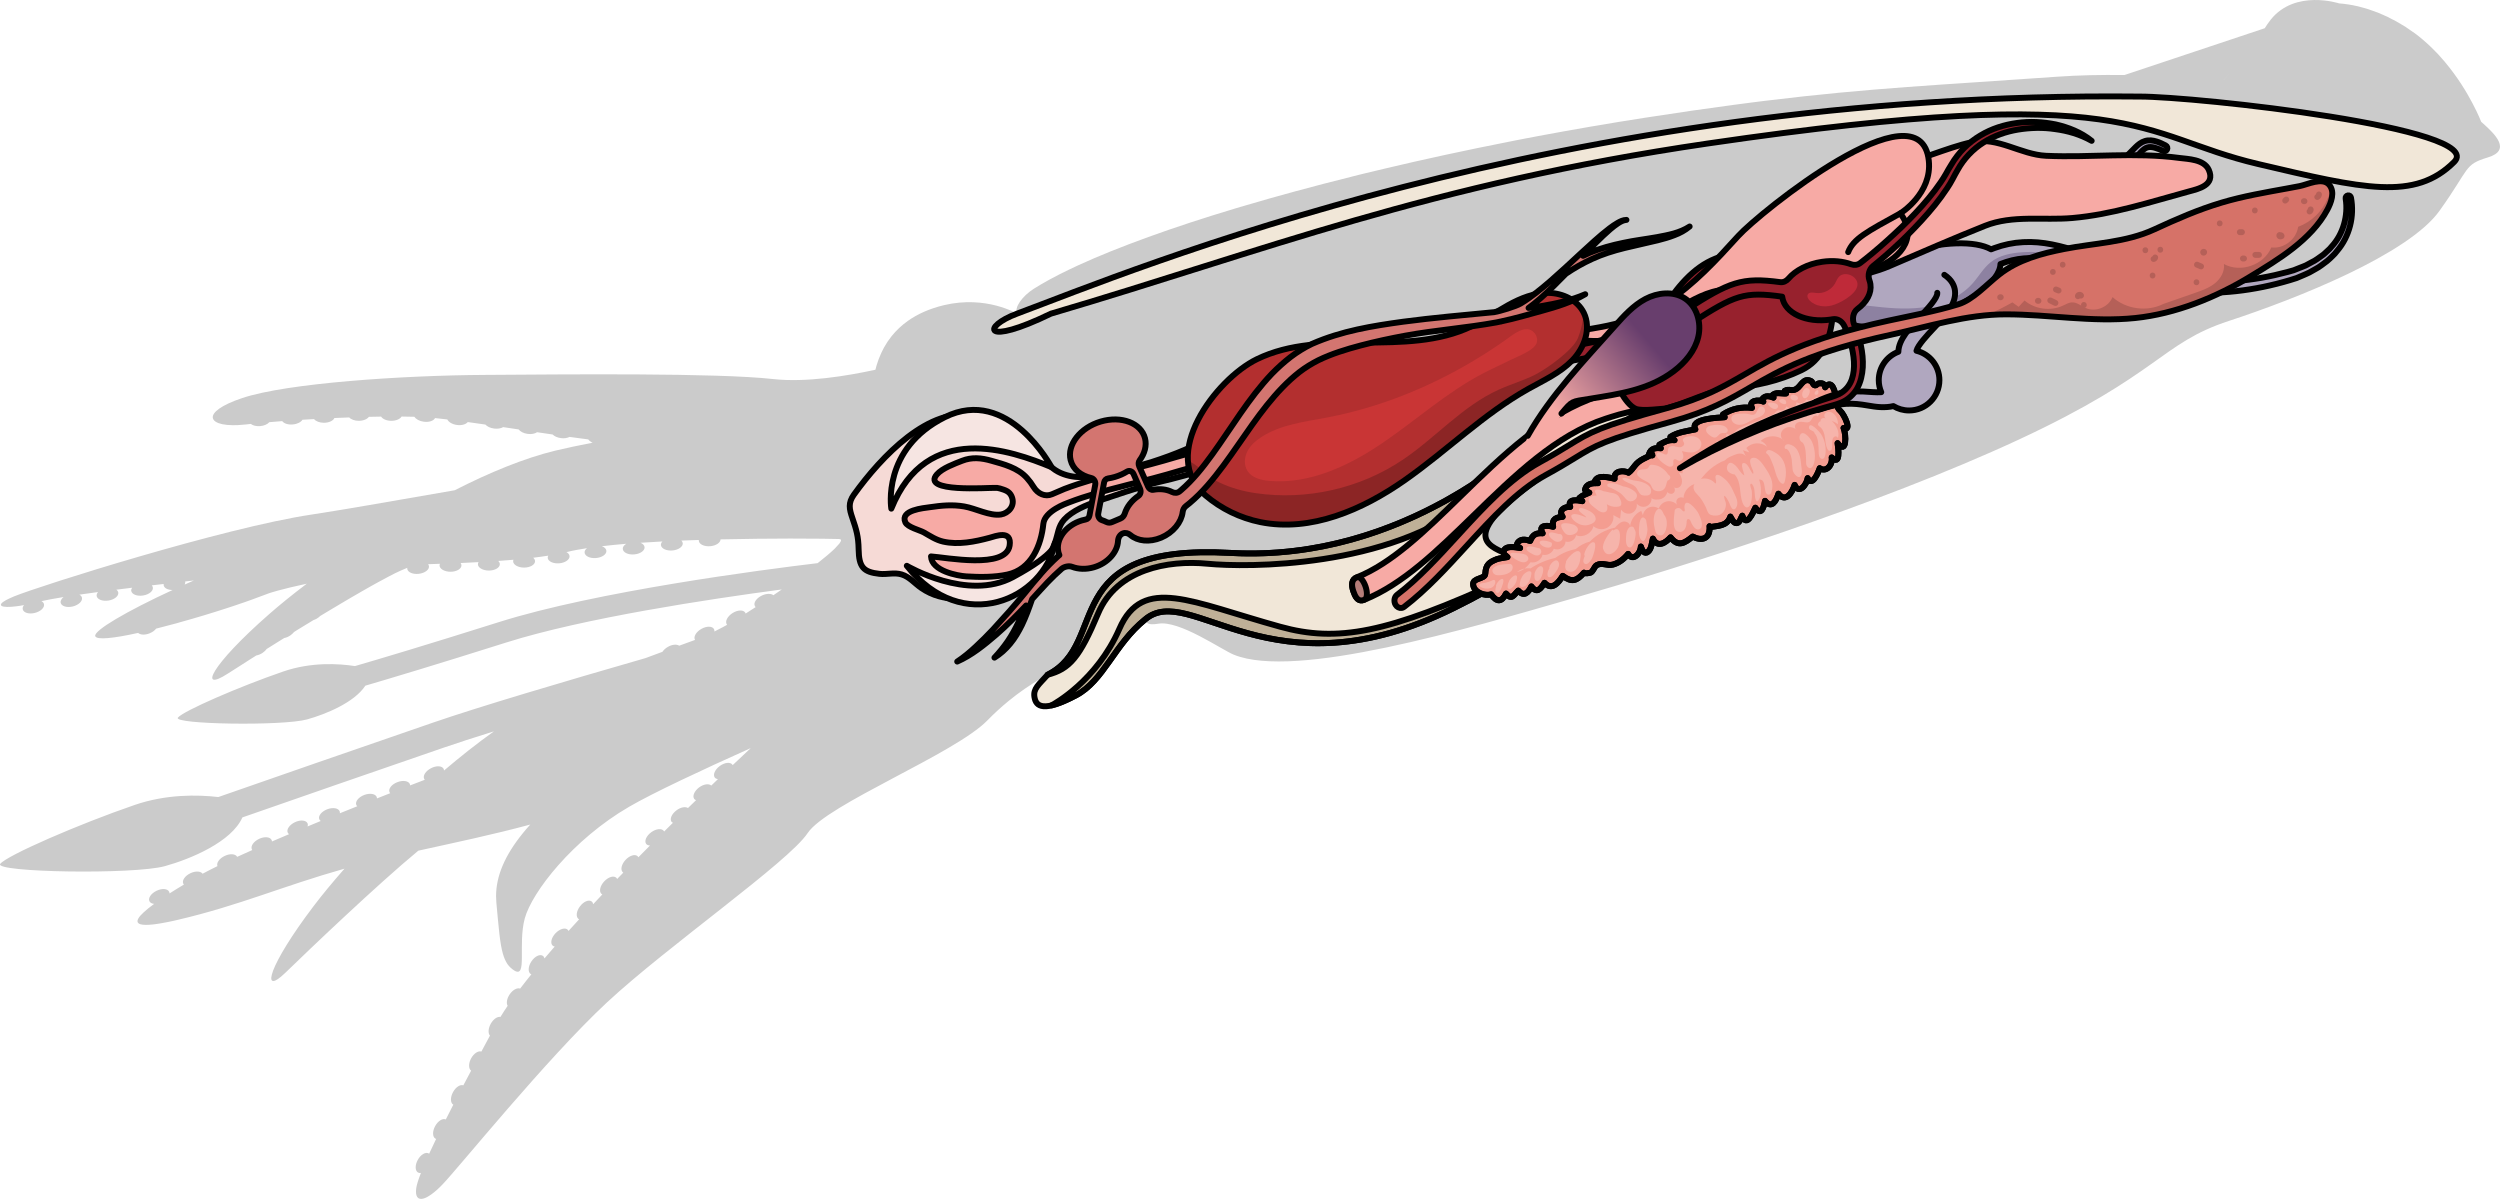 <?xml version="1.0" encoding="utf-8"?>
<!-- Generator: Adobe Illustrator 24.0.1, SVG Export Plug-In . SVG Version: 6.00 Build 0)  -->
<svg version="1.1" id="Camada_1" xmlns="http://www.w3.org/2000/svg" xmlns:xlink="http://www.w3.org/1999/xlink" x="0px" y="0px"
	 width="420.903px" height="201.846px" viewBox="0 0 420.903 201.846" enable-background="new 0 0 420.903 201.846"
	 xml:space="preserve">
<g>
	<path fill="#CBCBCB" d="M417.931,20.679c-0.06-0.05-0.12-0.11-0.18-0.16h-0.01c0,0-0.48-1.27-1.48-3.15
		c-0.99-1.89-2.51-4.4-4.58-6.87c-0.04-0.05-0.08-0.1-0.11-0.14c-0.13-0.15-0.27-0.3-0.4-0.45c-0.23-0.26-0.46-0.53-0.71-0.8
		c-0.16-0.17-0.33-0.34-0.5-0.51c-0.23-0.23-0.46-0.47-0.7-0.7c-0.83-0.8-1.72-1.57-2.69-2.29c-0.11-0.08-0.22-0.15-0.33-0.22
		c-0.2-0.14-0.4-0.28-0.6-0.42c-0.14-0.1-0.27-0.19-0.41-0.28c-0.05-0.04-0.09-0.07-0.14-0.1c0,0,0-0.01-0.01-0.01
		c0,0-0.01,0-0.01-0.01c-0.2-0.12-0.4-0.24-0.6-0.36c-0.05-0.03-0.09-0.05-0.14-0.08c-0.01-0.01-0.02-0.01-0.03-0.02
		c-0.26-0.16-0.52-0.32-0.78-0.46c0,0,0,0,0-0.01h-0.01c-0.18-0.1-0.35-0.18-0.53-0.28c-0.04-0.02-0.08-0.04-0.12-0.06
		c-0.02-0.01-0.03-0.02-0.05-0.02c-0.3-0.16-0.6-0.32-0.9-0.47c-0.16-0.07-0.32-0.14-0.48-0.21c-0.02-0.01-0.05-0.02-0.07-0.03
		c-0.01,0-0.01,0-0.01-0.01c-0.35-0.15-0.7-0.31-1.05-0.45c0,0,0,0-0.01,0c0,0-0.01,0-0.02-0.01c-0.12-0.04-0.24-0.08-0.36-0.13
		c-0.02-0.01-0.04-0.02-0.07-0.03c-0.4-0.15-0.79-0.29-1.18-0.41h-0.01c-0.01-0.01-0.02-0.01-0.03-0.01
		c-0.07-0.03-0.14-0.04-0.21-0.07c-0.03,0-0.05-0.01-0.08-0.02c-0.01,0-0.01,0-0.02-0.01c-0.44-0.13-0.87-0.25-1.3-0.35
		c0,0,0,0-0.01,0s-0.02-0.01-0.03-0.01c-0.02,0-0.05-0.01-0.07-0.02c-0.02,0-0.04,0-0.07-0.01c0,0-0.01,0-0.02,0
		c-0.48-0.12-0.96-0.21-1.44-0.28c-0.01,0-0.01,0-0.01,0c-0.52-0.09-1.04-0.14-1.54-0.18c-0.04-0.01-7.38-2.41-11.51,2.72
		c-0.19,0.24-0.38,0.49-0.56,0.76c-0.02,0.03-0.04,0.06-0.06,0.09c-0.13,0.19-0.26,0.4-0.4,0.61l-23.62,7.88
		c-3.97-0.05-7.78,0.03-11.29,0.28c-19.74,1.41-31.43,1.88-49.12,4.05c-0.26,0.03-0.54,0.07-0.8,0.1c-0.5,0.06-1,0.13-1.51,0.19
		c-0.55,0.07-1.12,0.14-1.68,0.22c-0.38,0.05-0.76,0.1-1.14,0.15h-0.03c-4.55,0.61-9.51,1.32-15.09,2.19
		c-6.07,0.94-12.08,1.98-17.97,3.08c-0.1,0.02-0.2,0.04-0.3,0.06c-0.71,0.13-1.41,0.27-2.12,0.4c-0.06,0.01-0.12,0.03-0.19,0.04
		c-0.42,0.08-0.83,0.16-1.25,0.24c-0.1,0.02-0.2,0.04-0.29,0.06c-0.34,0.06-0.67,0.13-1,0.2c-0.03,0-0.06,0.01-0.1,0.02
		c-7.16,1.41-14.11,2.92-20.76,4.5c-0.01,0-0.02,0-0.03,0.01c-1.01,0.24-2.02,0.48-3.02,0.72c-0.39,0.1-0.79,0.2-1.19,0.29
		c-0.38,0.1-0.77,0.19-1.15,0.29c-0.02,0-0.04,0.01-0.06,0.01v0.01c-6.43,1.6-12.51,3.25-18.17,4.93c-0.13,0.04-0.26,0.08-0.39,0.12
		c0,0,0,0,0-0.01c-0.33,0.1-0.65,0.2-0.97,0.29c-5.34,1.6-10.27,3.22-14.71,4.83c-4.44,1.61-8.39,3.19-11.76,4.74
		c-0.15,0.07-0.3,0.14-0.45,0.21c-0.36,0.16-0.69,0.32-1.03,0.49c-0.01,0-0.01,0-0.01,0c-2.36,1.13-4.41,2.24-6.08,3.3
		c-1.87,1.19-3.38,3.22-2.72,4.14c-0.02,0.01-0.05,0.02-0.07,0.03c0,0-5.15-3.12-12.27-1.44c-2.51,0.6-4.5,1.52-6.1,2.65
		c-1.08,0.77-1.97,1.62-2.71,2.54c-0.02,0.02-0.03,0.04-0.05,0.06c-0.48,0.6-0.9,1.23-1.25,1.87c0,0-0.01,0-0.01,0.01
		c-0.16,0.29-0.3,0.58-0.44,0.88c-0.04,0.08-0.08,0.16-0.11,0.25c-0.1,0.22-0.19,0.44-0.28,0.67c-0.04,0.09-0.07,0.18-0.11,0.28
		c-0.09,0.26-0.18,0.52-0.26,0.78c-0.01,0.03-0.02,0.07-0.04,0.11c-0.07,0.26-0.14,0.52-0.21,0.78c-4.85,1.06-11.71,2.18-17.2,1.57
		c-9.52-1.06-34.87-0.79-48.6-0.7c-13.72,0.08-33.29,1.37-40.81,3.9c-3.59,1.2-5.07,2.44-4.95,3.32c0.04,0.24,0.19,0.46,0.45,0.64
		h0.01c0.12,0.09,0.28,0.17,0.46,0.24c0.01,0,0.02,0.01,0.02,0.01c0.18,0.06,0.37,0.12,0.59,0.17c0.02,0,0.04,0.01,0.07,0.02
		c0.2,0.04,0.43,0.07,0.68,0.1c0.04,0.01,0.08,0.01,0.12,0.02c0.24,0.02,0.51,0.03,0.79,0.04c0.05,0,0.1,0.01,0.15,0.01
		c0.31,0,0.64-0.01,0.99-0.02c0.03-0.01,0.05-0.01,0.08-0.01c0.39-0.02,0.79-0.05,1.22-0.1c0.24-0.03,0.51-0.06,0.77-0.09
		c0.35,0.28,0.94,0.43,1.6,0.37c0.67-0.06,1.22-0.32,1.52-0.66c0.69-0.06,1.41-0.12,2.17-0.18c0.29,0.4,0.99,0.64,1.79,0.56
		c0.75-0.06,1.37-0.39,1.62-0.79c0.64-0.04,1.29-0.08,1.95-0.11c0.29,0.36,0.92,0.62,1.66,0.62c0.85,0,1.56-0.34,1.77-0.8
		c0.83-0.03,1.66-0.07,2.49-0.1c0.31,0.34,0.91,0.57,1.61,0.57c0.77,0,1.42-0.28,1.7-0.67c0.7-0.01,1.39-0.03,2.06-0.04
		c0.26,0.41,0.93,0.71,1.72,0.71c0.8,0,1.48-0.3,1.73-0.72c0.77,0.01,1.48,0.02,2.16,0.04c0.25,0.4,0.84,0.74,1.57,0.83
		c0.88,0.12,1.66-0.14,1.9-0.61c0.65,0.07,1.34,0.14,2.07,0.23c0.2,0.44,0.83,0.82,1.62,0.93c0.8,0.11,1.52-0.11,1.82-0.49
		c0.96,0.13,1.95,0.27,2.97,0.42c0.29,0.33,0.83,0.59,1.46,0.67c0.61,0.08,1.16-0.02,1.53-0.24c0.86,0.13,1.73,0.26,2.61,0.39
		c0.27,0.36,0.83,0.66,1.5,0.75c0.65,0.09,1.24-0.03,1.6-0.28c0.88,0.13,1.75,0.25,2.61,0.38c0.3,0.3,0.8,0.53,1.39,0.61
		c0.57,0.08,1.09-0.01,1.46-0.2c1.1,0.15,2.16,0.29,3.16,0.42c0.15,0.22,0.41,0.41,0.73,0.55c-2.36,0.46-4.48,0.91-6.24,1.33
		c-5.26,1.27-11.12,3.69-16.98,6.68c-10.72,1.88-19.77,3.44-24.14,4.1c-14.68,2.2-45.59,11.95-50.05,13.77
		c-0.28,0.11-0.53,0.22-0.75,0.33c-0.04,0.01-0.07,0.03-0.1,0.05c-0.18,0.08-0.35,0.17-0.49,0.24c-1.71,0.94-0.8,1.37,1.71,1.05
		c0.4-0.04,0.84-0.12,1.31-0.21c-0.19,0.24-0.27,0.49-0.21,0.73c0.14,0.57,1.06,0.84,2.04,0.59c0.99-0.25,1.67-0.91,1.53-1.49
		c-0.05-0.21-0.21-0.37-0.43-0.49c0.93-0.21,2.19-0.44,3.72-0.69c-0.36,0.3-0.56,0.66-0.47,0.99c0.14,0.57,1.06,0.84,2.05,0.59
		c0.98-0.25,1.67-0.91,1.52-1.49c-0.05-0.21-0.21-0.37-0.43-0.49c0.23-0.03,0.45-0.06,0.68-0.1c0.79-0.11,1.61-0.22,2.46-0.34
		c-0.17,0.21-0.26,0.43-0.23,0.66c0.09,0.58,0.98,0.93,1.99,0.77c1-0.16,1.74-0.76,1.65-1.34c-0.03-0.19-0.15-0.36-0.32-0.49
		c0.86-0.11,1.75-0.22,2.65-0.33c-0.12,0.17-0.17,0.35-0.15,0.53c0.1,0.59,0.99,0.94,1.99,0.78c1.01-0.16,1.75-0.76,1.65-1.35
		c-0.02-0.13-0.08-0.25-0.18-0.36c0.66-0.08,1.33-0.15,2-0.23c-0.01,0.07-0.01,0.13,0,0.2c0.07,0.5,0.72,0.82,1.51,0.81
		c-7.75,3.58-13.29,6.83-13.03,7.76c0.2,0.71,3.15,0.37,7.22-0.53c0.37,0.34,1.16,0.39,1.95,0.06c0.47-0.19,0.85-0.47,1.08-0.78
		c1.14-0.29,2.33-0.6,3.54-0.93c0.12-0.03,0.24-0.06,0.36-0.11c2.76-0.76,5.61-1.62,8.26-2.49c0.01-0.01,0.02-0.01,0.03-0.01
		c0.32-0.1,0.63-0.21,0.94-0.31c0.03-0.01,0.06-0.02,0.09-0.03c0.3-0.1,0.59-0.2,0.87-0.3c0.05-0.01,0.1-0.03,0.15-0.05
		c0.28-0.09,0.56-0.19,0.83-0.28c0.04-0.02,0.09-0.03,0.13-0.05c0.28-0.1,0.55-0.19,0.82-0.29c0.03-0.01,0.05-0.02,0.08-0.03
		c0.88-0.31,1.72-0.62,2.48-0.92c0.15-0.06,0.31-0.12,0.49-0.18c0.01,0,0.02,0,0.03-0.01c0.17-0.05,0.35-0.11,0.55-0.17
		c0.02-0.01,0.05-0.02,0.07-0.02c0.21-0.06,0.43-0.13,0.66-0.19c0.01,0,0.01-0.01,0.02-0.01c1.26-0.35,2.94-0.75,4.97-1.19
		c-2.43,1.84-4.58,3.58-6.34,5.13c-9.91,8.68-11.92,13.21-6.99,10.03c0.61-0.39,1.39-0.89,2.31-1.47c0.34-0.22,0.71-0.45,1.09-0.7
		c0.07-0.04,0.13-0.08,0.2-0.13c0.4-0.25,0.81-0.51,1.24-0.78c0.01,0,0.01,0,0.01,0c0.34-0.06,0.71-0.21,1.06-0.45
		c0.28-0.19,0.5-0.41,0.67-0.64c0.5-0.31,1-0.63,1.52-0.95c0,0,0,0,0.01-0.01c0.46-0.28,0.94-0.58,1.42-0.88
		c0.33-0.06,0.69-0.21,1.03-0.44c0.25-0.17,0.46-0.38,0.63-0.58c0.1-0.07,0.2-0.13,0.3-0.19c0.06-0.04,0.13-0.08,0.19-0.12
		c0.55-0.34,1.11-0.68,1.67-1.02c0.04-0.03,0.08-0.05,0.12-0.07c0.32-0.2,0.65-0.4,0.98-0.6c0.18-0.06,0.35-0.13,0.53-0.23
		c0.24-0.14,0.45-0.3,0.62-0.47c0.43-0.26,0.86-0.52,1.28-0.77c0.09-0.05,0.17-0.1,0.25-0.15c0.53-0.32,1.06-0.63,1.58-0.94
		c0.09-0.06,0.19-0.11,0.28-0.17c0.52-0.31,1.03-0.61,1.54-0.91c0.08-0.04,0.16-0.09,0.24-0.14c0.51-0.3,1.02-0.59,1.51-0.87
		c0.02-0.01,0.04-0.03,0.06-0.04c0.49-0.28,0.97-0.55,1.44-0.82c0.09-0.05,0.19-0.1,0.28-0.16c0.44-0.24,0.87-0.48,1.28-0.71
		c0.1-0.05,0.2-0.11,0.3-0.16c0.41-0.23,0.81-0.44,1.19-0.64c0.08-0.04,0.16-0.08,0.24-0.13c0.36-0.19,0.72-0.37,1.05-0.54
		c0.03-0.01,0.06-0.03,0.08-0.04c0.57-0.29,1.27-0.59,2.05-0.91c-0.01,0.05-0.02,0.1-0.01,0.16c0.07,0.58,0.94,0.97,1.95,0.85
		s1.78-0.69,1.71-1.28c-0.02-0.13-0.07-0.24-0.15-0.34c0.66-0.02,1.33-0.04,2-0.07c-0.04,0.09-0.07,0.18-0.07,0.27
		c0,0.59,0.83,1.07,1.85,1.07c1.01,0,1.84-0.48,1.84-1.07c0-0.14-0.05-0.28-0.14-0.4c1.02-0.05,2.03-0.09,3.02-0.15
		c-0.06,0.11-0.11,0.23-0.11,0.35c0,0.59,0.83,1.07,1.85,1.07c1.01,0,1.84-0.48,1.84-1.07c0-0.2-0.1-0.39-0.27-0.55
		c0.88-0.06,1.73-0.13,2.57-0.2c-0.04,0.08-0.06,0.16-0.06,0.25c0,0.59,0.83,1.07,1.84,1.07c1.02,0,1.85-0.48,1.85-1.07
		c0-0.22-0.12-0.42-0.31-0.59c0.89-0.11,1.73-0.22,2.53-0.35c-0.06,0.12-0.1,0.24-0.09,0.37c0.05,0.59,0.92,1,1.93,0.92
		c1.01-0.08,1.8-0.63,1.75-1.22c-0.03-0.27-0.22-0.5-0.52-0.67c0.05-0.01,0.1-0.02,0.15-0.03c0.95-0.24,2.07-0.44,3.31-0.63
		c-0.27,0.21-0.43,0.47-0.41,0.74c0.05,0.6,0.91,1.01,1.92,0.92c1.02-0.08,1.8-0.63,1.75-1.22c-0.03-0.34-0.33-0.61-0.76-0.77
		c1.29-0.15,2.66-0.29,4.11-0.41c-0.38,0.23-0.62,0.55-0.59,0.87c0.05,0.6,0.91,1.01,1.92,0.92c1.01-0.08,1.8-0.63,1.75-1.22
		c-0.03-0.32-0.29-0.58-0.69-0.74c1.21-0.08,2.44-0.16,3.69-0.22c-0.17,0.18-0.26,0.39-0.25,0.6c0.05,0.59,0.91,1,1.93,0.92
		c1.01-0.09,1.79-0.63,1.75-1.22c-0.02-0.17-0.1-0.32-0.23-0.45c0.98-0.04,1.96-0.07,2.94-0.1c-0.01,0.04-0.02,0.08-0.01,0.13
		c0.04,0.59,0.91,1,1.92,0.92c0.97-0.08,1.73-0.59,1.74-1.15c4.26-0.1,8.34-0.13,11.7-0.14c4.32,0,7.46,0.05,8.28,0.08
		c0,0,0.01,0,0.01,0.01c0.08,0,0.14,0.01,0.18,0.03c0.03,0.02,0.04,0.03,0.05,0.04c0.02,0.02,0.04,0.04,0.05,0.06
		c0.01,0.03,0.01,0.05,0.01,0.08c0,0.02,0,0.05-0.01,0.07c0,0.04-0.02,0.08-0.04,0.12c0,0.02-0.02,0.04-0.03,0.06
		c-0.04,0.09-0.11,0.19-0.19,0.29l-0.75,0.82l-0.11,0.11c-0.69,0.66-1.66,1.47-2.8,2.37c-9.36,1.12-37.3,4.76-53.64,9.92
		c-12.43,3.92-20.26,6.25-24.26,7.41c-2.73-0.42-7.35-0.71-12.06,0.91c-7.37,2.53-16.84,6.64-17.75,7.77
		c-0.91,1.13,17.63,1.44,21.75,0.3c3.17-0.88,7.97-2.86,9.81-5.68c4.19-1.23,11.89-3.53,23.76-7.28c12.98-4.1,34.1-7.29,46.35-8.92
		c-0.47,0.33-0.94,0.65-1.41,0.97c-0.39-0.31-1.16-0.31-1.93,0.05c-0.92,0.43-1.46,1.22-1.2,1.75c0.03,0.08,0.08,0.14,0.15,0.2
		c-0.59,0.38-1.15,0.74-1.7,1.09c-0.01-0.06-0.03-0.11-0.06-0.16c-0.32-0.5-1.27-0.47-2.13,0.07c-0.86,0.55-1.3,1.39-0.99,1.89
		c0.02,0.04,0.05,0.06,0.07,0.09c-0.55,0.31-1.05,0.58-1.45,0.77c-0.2,0.1-0.43,0.22-0.69,0.36c0.02-0.15-0.01-0.29-0.08-0.42
		c-0.29-0.51-1.25-0.52-2.13-0.01c-0.88,0.5-1.36,1.33-1.06,1.84c0,0.01,0,0.01,0,0.01c-0.89,0.32-1.78,0.64-2.66,0.97
		c-0.42-0.28-1.18-0.22-1.91,0.2c-0.4,0.23-0.71,0.52-0.91,0.83c-0.97,0.35-1.92,0.71-2.86,1.06c-14.07,4.05-28.05,8.2-35.65,10.82
		c-13,4.47-28.05,9.7-36.26,12.57c-3.55-0.41-8.78-0.49-14.08,1.33c-9.4,3.23-21.48,8.48-22.64,9.92
		c-1.16,1.44,22.49,1.84,27.74,0.38c4.39-1.22,11.22-4.1,13.03-8.2c8.52-2.97,22.06-7.68,33.9-11.75c2.29-0.79,5.17-1.72,8.45-2.74
		c-2.82,2.01-5.65,4.25-8.41,6.6c0-0.1-0.02-0.2-0.06-0.29c-0.28-0.53-1.23-0.57-2.13-0.1c-0.91,0.47-1.41,1.28-1.14,1.8
		c0.03,0.05,0.06,0.09,0.1,0.14c-0.81,0.31-1.63,0.62-2.47,0.95c0-0.07-0.01-0.14-0.04-0.21c-0.21-0.55-1.15-0.71-2.1-0.34
		c-0.95,0.36-1.55,1.1-1.34,1.66c0.03,0.07,0.07,0.14,0.13,0.2c-0.74,0.29-1.48,0.58-2.23,0.88c0-0.08-0.02-0.16-0.04-0.23
		c-0.22-0.56-1.16-0.71-2.11-0.35c-0.95,0.36-1.55,1.11-1.34,1.66c0.04,0.09,0.1,0.17,0.17,0.24c-0.98,0.39-1.95,0.78-2.93,1.18
		c0.01-0.11,0.01-0.22-0.03-0.32c-0.21-0.56-1.15-0.71-2.1-0.35c-0.95,0.37-1.55,1.11-1.34,1.66c0.05,0.13,0.14,0.23,0.25,0.31
		c-0.74,0.31-1.48,0.61-2.21,0.92c0.06-0.19,0.06-0.38-0.02-0.54c-0.25-0.53-1.21-0.61-2.12-0.17c-0.92,0.44-1.46,1.23-1.2,1.76
		c0.05,0.1,0.13,0.18,0.22,0.25c-0.98,0.42-1.94,0.82-2.88,1.23c-0.01-0.09-0.02-0.18-0.06-0.25c-0.26-0.54-1.21-0.62-2.13-0.18
		c-0.91,0.44-1.45,1.23-1.19,1.77c0.02,0.04,0.04,0.07,0.07,0.1c-0.89,0.39-1.74,0.78-2.55,1.15c-0.27-0.52-1.21-0.59-2.11-0.15
		c-0.89,0.42-1.42,1.18-1.21,1.71c-0.94,0.46-1.77,0.89-2.5,1.28c-0.32-0.45-1.2-0.49-2.06-0.08c-0.92,0.44-1.45,1.23-1.19,1.76
		c0.02,0.06,0.06,0.1,0.1,0.15c-0.86,0.51-1.67,1.01-2.42,1.49c0-0.1-0.02-0.19-0.06-0.28c-0.26-0.54-1.21-0.61-2.12-0.17
		c-0.92,0.44-1.46,1.23-1.2,1.76c0.12,0.26,0.42,0.41,0.79,0.45c-0.72,0.52-1.32,1.01-1.78,1.44c-0.41,0.37-0.7,0.71-0.87,1
		c0,0,0,0.01-0.01,0.01c-0.04,0.09-0.08,0.17-0.11,0.25c0,0.01,0,0.03-0.01,0.04c-0.01,0.06-0.02,0.13-0.02,0.18v0.05
		c0.01,0.05,0.03,0.1,0.05,0.15c0.01,0.01,0.02,0.03,0.03,0.04c0.03,0.05,0.07,0.08,0.11,0.12c0.02,0.01,0.03,0.02,0.05,0.04
		c0.06,0.03,0.13,0.06,0.21,0.09c0.02,0.01,0.03,0.01,0.05,0.02c0.1,0.03,0.22,0.05,0.36,0.07h0.01c0.13,0.02,0.28,0.03,0.44,0.03
		h0.19c0.11,0,0.23,0,0.37-0.01c0.08,0,0.17-0.01,0.26-0.02c0.13-0.01,0.25-0.02,0.39-0.03c0.11-0.01,0.22-0.03,0.34-0.04
		c0.13-0.02,0.28-0.04,0.42-0.06c0.13-0.02,0.27-0.04,0.41-0.06c0.15-0.02,0.3-0.05,0.46-0.08c0.16-0.03,0.31-0.05,0.48-0.09
		c0.15-0.03,0.32-0.06,0.48-0.09c0.19-0.04,0.37-0.08,0.58-0.12c0.11-0.03,0.24-0.06,0.37-0.08c0.24-0.06,0.48-0.11,0.74-0.17
		c10.36-2.42,17.57-5.65,28.05-8.61c-2.04,2.32-3.82,4.48-5.25,6.37c-3.8,5.02-5.98,8.73-6.76,10.77c0,0.01,0,0.02-0.01,0.03
		c-0.09,0.24-0.15,0.44-0.2,0.63c-0.01,0.03-0.02,0.05-0.02,0.07c-0.05,0.19-0.08,0.36-0.09,0.5v0.03c0,0.14,0.01,0.24,0.05,0.32
		c0,0.01,0,0.03,0.01,0.03c0.04,0.08,0.1,0.12,0.17,0.14c0.01,0.01,0.01,0.02,0.03,0.02c0.07,0.01,0.17,0,0.28-0.03
		c0.02-0.01,0.03-0.01,0.05-0.01c0.12-0.04,0.25-0.12,0.4-0.21c0.03-0.02,0.04-0.02,0.07-0.04c0.36-0.23,0.8-0.6,1.33-1.11
		c3.82-3.72,15.55-14.91,22.37-20.54c6.25-1.38,12.51-2.69,18.85-4.4c-0.47,0.51-0.9,1.02-1.31,1.53c-2.99,3.7-4.45,7.16-4.45,10.53
		c0,0.36,0.02,0.73,0.05,1.09c0.39,4.14,0.58,6.85,1.12,8.68c0,0.01,0,0.02,0.01,0.02c0.18,0.62,0.41,1.14,0.7,1.58
		c0.01,0.02,0.03,0.04,0.04,0.07c0.14,0.2,0.3,0.38,0.47,0.55c0.02,0.02,0.05,0.05,0.08,0.07c0.18,0.17,0.37,0.32,0.58,0.45
		c2.27,1.41,0.59-4.34,1.78-8.76c1.2-4.42,8.07-13.28,17.57-18.8c4.01-2.33,12.27-6.2,20.48-9.88c-0.92,0.86-1.94,1.82-3.05,2.87
		c-0.01-0.03-0.02-0.06-0.04-0.08c-0.35-0.48-1.3-0.38-2.12,0.22s-1.2,1.47-0.85,1.95c0.12,0.16,0.31,0.23,0.53,0.27
		c-0.37,0.35-0.74,0.71-1.12,1.08c-0.4-0.37-1.25-0.26-2.02,0.29c-0.82,0.6-1.2,1.48-0.85,1.96c0.08,0.1,0.19,0.16,0.31,0.21
		c-0.45,0.44-0.9,0.88-1.36,1.32c-0.43-0.27-1.21-0.15-1.91,0.37c-0.82,0.6-1.21,1.47-0.86,1.95c0.06,0.08,0.15,0.12,0.24,0.16
		c-0.5,0.49-0.99,0.98-1.49,1.48c-0.02-0.03-0.03-0.07-0.05-0.1c-0.35-0.48-1.3-0.38-2.12,0.22c-0.82,0.6-1.2,1.48-0.85,1.96
		c0.13,0.18,0.38,0.26,0.65,0.27c-0.65,0.66-1.3,1.31-1.96,1.98c-0.03-0.07-0.08-0.13-0.13-0.18c-0.44-0.4-1.35-0.12-2.04,0.63
		c-0.69,0.75-0.89,1.68-0.45,2.08c0.02,0.03,0.06,0.04,0.08,0.06c-0.34,0.36-0.69,0.72-1.04,1.07c-0.04-0.08-0.08-0.16-0.15-0.22
		c-0.44-0.4-1.35-0.11-2.04,0.64s-0.89,1.68-0.45,2.08c0.04,0.04,0.1,0.07,0.15,0.1c-0.52,0.55-1.03,1.09-1.54,1.64
		c-0.04-0.19-0.12-0.36-0.26-0.46c-0.47-0.36-1.35,0.01-1.96,0.82c-0.62,0.81-0.73,1.76-0.26,2.12c0.04,0.02,0.08,0.04,0.12,0.06
		c-0.61,0.66-1.2,1.31-1.79,1.96c-0.03-0.07-0.08-0.14-0.14-0.2c-0.42-0.41-1.34-0.15-2.05,0.59c-0.7,0.73-0.92,1.66-0.5,2.07
		c0.1,0.09,0.22,0.15,0.36,0.17c-0.59,0.68-1.16,1.34-1.72,2c-0.05-0.19-0.14-0.34-0.28-0.44c-0.5-0.33-1.35,0.09-1.92,0.94
		c-0.56,0.84-0.62,1.8-0.12,2.13c0.03,0.02,0.07,0.03,0.11,0.05c-0.67,0.82-1.29,1.62-1.89,2.4c-0.5-0.19-1.26,0.22-1.78,1
		c-0.46,0.7-0.58,1.47-0.32,1.9c-0.44,0.65-0.85,1.27-1.21,1.87c-0.52-0.1-1.21,0.38-1.64,1.16c-0.43,0.78-0.47,1.6-0.13,1.99
		c-0.49,0.91-0.97,1.81-1.44,2.68c-0.52-0.17-1.26,0.3-1.72,1.13c-0.47,0.85-0.46,1.76-0.01,2.09c-0.45,0.85-0.89,1.67-1.31,2.47
		c-0.52-0.19-1.27,0.29-1.73,1.13c-0.49,0.89-0.47,1.83,0.04,2.13c-0.44,0.86-0.87,1.69-1.26,2.48c-0.52-0.24-1.31,0.24-1.79,1.11
		c-0.49,0.89-0.47,1.84,0.05,2.13c0.04,0.02,0.08,0.03,0.11,0.04c-0.43,0.89-0.83,1.73-1.18,2.5c-0.03-0.02-0.05-0.05-0.08-0.06
		c-0.52-0.29-1.34,0.2-1.83,1.09c-0.49,0.89-0.47,1.85,0.05,2.13c0.14,0.08,0.31,0.1,0.48,0.07c-0.44,1.13-0.71,2-0.79,2.56
		c-0.19,1.42,0.27,1.96,1.13,1.77c0,0,0,0,0.01,0c0.09-0.03,0.2-0.06,0.3-0.1c0.01,0,0.01,0,0.02,0c0.1-0.05,0.21-0.1,0.33-0.15
		c0-0.01,0.01-0.01,0.02-0.01c0.11-0.06,0.23-0.13,0.35-0.21c0.01,0,0.02-0.01,0.02-0.01c0.13-0.08,0.25-0.16,0.39-0.26
		c0,0,0,0,0.01-0.01c0.55-0.39,1.16-0.93,1.81-1.61c2.73-2.81,17.56-21.22,27.7-30.66c10.14-9.44,30.61-23.69,33.81-28.53
		c3.21-4.84,24.82-13.36,30.28-18.99c1.14-1.17,2.3-2.22,3.46-3.18c1.87-1.54,3.75-2.81,5.54-3.86c0.1-0.06,0.2-0.13,0.31-0.18
		c0.28-0.16,0.54-0.3,0.81-0.45c-1.5,1.68-2.45,2.33-2.22,3.76c0.26,1.63,1.52,2.58,6.95-0.27c4.73-2.47,6.49-8.61,11.67-12.79
		c0.13,0.48,0.44,0.76,1.11,0.8c0.3,0.01,0.66-0.01,1.1-0.09c3.56-0.63,10.66,4.37,12.75,5.22c10.38,4.22,39.03-4.3,57.2-9.52
		c18.18-5.23,51.11-15.62,74.93-26.69c23.82-11.07,23.91-16.23,35.4-19.99c5.74-1.88,13.3-4.69,20.08-7.94
		c6.78-3.26,12.77-6.95,15.38-10.61c5.22-7.31,4.06-7.73,8.15-8.98C422.851,25.279,420.121,22.629,417.931,20.679z M31.671,98.159
		c-0.02,0.01-0.03,0.02-0.05,0.02c-0.18,0.08-0.36,0.16-0.53,0.24c0.08-0.15,0.12-0.31,0.1-0.47c-0.01-0.01-0.02-0.03-0.02-0.05
		c0.49-0.06,0.98-0.11,1.47-0.17C32.311,97.879,31.991,98.019,31.671,98.159z M374.401,13.469h-0.01c0.38-0.42,0.74-0.83,1.1-1.24
		C375.141,12.639,374.771,13.049,374.401,13.469z"/>
	<g>
		<path fill="#F1E7D8" d="M266.381,75.609c-34.02,21.61-2.49,14.47-13.01,21.93c-1.67,1.19-4.39,2.74-8.61,4.83
			c-30.79,15.28-44.35-4.59-51.98,1.93c-5.18,4.18-6.94,10.32-11.67,12.79c-1.76,0.93-3.09,1.45-4.08,1.67
			c-0.01,0-0.01,0.01-0.01,0.01h-0.01c-2.05,0.48-2.68-0.31-2.85-1.41c-0.23-1.43,0.72-2.08,2.22-3.76
			c10.66-5.31,1.21-22.17,30.81-20.51c21.68,1.21,38.57-9.48,46.06-15.29c2.74-2.13,4.22-3.6,4.22-3.6
			S305.801,50.559,266.381,75.609z"/>
		<path fill="#BFB097" d="M253.371,97.539c-1.67,1.19-4.39,2.74-8.61,4.83c-30.79,15.28-44.35-4.59-51.98,1.93
			c-5.18,4.18-6.94,10.32-11.67,12.79c-1.76,0.93-3.09,1.45-4.08,1.67c0.45-0.24,7.6-4.13,11.43-12.89
			c3.95-9.04,12.03-4.51,27.08-0.35c9.58,2.65,17.89,1.21,37.82-8L253.371,97.539z"/>
		<path fill="none" stroke="#000000" stroke-linecap="round" stroke-linejoin="round" stroke-miterlimit="10" d="M253.371,97.539
			c-1.67,1.19-4.39,2.74-8.61,4.83c-30.79,15.28-44.35-4.59-51.98,1.93c-5.18,4.18-6.94,10.32-11.67,12.79
			c-1.76,0.93-3.09,1.45-4.08,1.67c0.45-0.24,7.6-4.13,11.43-12.89c3.95-9.04,12.03-4.51,27.08-0.35c9.58,2.65,17.89,1.21,37.82-8
			L253.371,97.539z"/>
		<path fill="#BFB097" d="M253.251,77.799c-0.1,1.39-1.53,3.43-5.24,6.42c-14.22,11.48-38.08,11.34-44.73,10.69
			c-6.65-0.65-15.26,0.92-18.39,8.35c-3.13,7.44-4.83,9.39-8.51,10.34c10.66-5.31,1.21-22.17,30.81-20.51
			C228.871,94.299,245.761,83.609,253.251,77.799z"/>
		<path fill="none" stroke="#000000" stroke-linecap="round" stroke-linejoin="round" stroke-miterlimit="10" d="M253.251,77.799
			c-0.1,1.39-1.53,3.43-5.24,6.42c-14.22,11.48-38.08,11.34-44.73,10.69c-6.65-0.65-15.26,0.92-18.39,8.35
			c-3.13,7.44-4.83,9.39-8.51,10.34c10.66-5.31,1.21-22.17,30.81-20.51C228.871,94.299,245.761,83.609,253.251,77.799z"/>
		<path fill="none" stroke="#000000" stroke-miterlimit="10" d="M266.381,75.609c-39.42,25.04,9.16,11.48-21.62,26.76
			c-30.79,15.28-44.35-4.59-51.98,1.93c-5.18,4.18-6.94,10.32-11.67,12.79c-5.43,2.85-6.69,1.9-6.95,0.27
			c-0.23-1.43,0.72-2.08,2.22-3.76c10.66-5.31,1.21-22.17,30.81-20.51c29.6,1.65,50.28-18.89,50.28-18.89
			S305.801,50.559,266.381,75.609z"/>
	</g>
	<g>
		<path fill="#F7AAA5" d="M278.711,68.559l-0.96,0.18c-0.32,0.06-0.64,0.11-0.96,0.16c-1.87,0.28-3.71,0.7-5.52,1.29
			c-0.3,0.1-0.61,0.2-0.93,0.3c-8.32,2.7-15.4,9.6-22.25,16.28c-6.14,5.98-11.93,11.63-18.42,14.22c-0.1,0.04-0.21,0.07-0.33,0.09
			c-0.33,0.05-0.59-0.06-0.81-0.27c-0.19-0.17-0.33-0.41-0.46-0.7c-0.09-0.19-0.17-0.4-0.24-0.61c-0.34-1.04-0.29-1.95,0.6-2.3
			c5.91-2.36,11.48-7.79,17.38-13.54c7.11-6.94,14.47-14.11,23.47-17.02c1.07-0.35,2.05-0.68,2.96-0.98c0.3-0.1,0.59-0.2,0.88-0.3
			c0.64,1.08,1.96,1.73,3.06,2.23C277.001,67.959,277.851,68.269,278.711,68.559z"/>
		<path fill="none" stroke="#000000" stroke-miterlimit="10" d="M278.711,68.559l-0.96,0.18c-0.32,0.06-0.64,0.11-0.96,0.16
			c-1.87,0.28-3.71,0.7-5.52,1.29c-0.3,0.1-0.61,0.2-0.93,0.3c-8.32,2.7-15.4,9.6-22.25,16.28c-6.14,5.98-11.93,11.63-18.42,14.22
			c-0.1,0.04-0.21,0.07-0.33,0.09c-0.33,0.05-0.59-0.06-0.81-0.27c-0.18-0.17-0.33-0.41-0.46-0.7c-0.09-0.19-0.17-0.4-0.24-0.61
			c-0.34-1.04-0.29-1.95,0.6-2.3c5.91-2.36,11.48-7.79,17.38-13.54c7.11-6.94,14.47-14.11,23.47-17.02
			c1.07-0.35,2.05-0.68,2.96-0.98c0.3-0.1,0.59-0.2,0.88-0.3c0.64,1.08,1.96,1.73,3.06,2.23
			C277.001,67.959,277.851,68.269,278.711,68.559z"/>
		<path fill="#97212D" d="M303.558,46.318c-3.243-2.043-6.56-3.508-10.293-3.573c-4.31-0.078-7.649,2.06-10.522,5.483
			c-2.591,3.081-4.214,7.049-5.895,10.904c-0.771,1.761-1.691,3.953-2.97,5.595c0.033,0.032-0.928,1.422-0.902,1.468
			c0.539,0.936,1.427,2.192,2.39,2.622c1.109,0.496,4.845-0.094,4.901,0c3.586-0.836,7.505-3.098,11.105-3.43
			c4.124-0.381,8.108-1.227,11.921-3.062c3.38-1.625,4.937-5.105,5.265-9.312C308.875,48.963,306.099,47.922,303.558,46.318z"/>
		<path fill="none" stroke="#000000" stroke-linecap="round" stroke-linejoin="round" stroke-miterlimit="10" d="M303.558,46.318
			c-3.243-2.043-6.56-3.508-10.293-3.573c-4.31-0.078-7.649,2.06-10.522,5.483c-2.591,3.081-4.214,7.049-5.895,10.904
			c-0.771,1.761-1.691,3.953-2.97,5.595c0.033,0.032-0.928,1.422-0.902,1.468c0.539,0.936,1.427,2.192,2.39,2.622
			c1.109,0.496,4.845-0.094,4.901,0c3.586-0.836,7.505-3.098,11.105-3.43c4.124-0.381,8.108-1.227,11.921-3.062
			c3.38-1.625,4.937-5.105,5.265-9.312C308.875,48.963,306.099,47.922,303.558,46.318z"/>
		<g>
			<path fill="#B57D79" d="M229.675,100.991c-0.105,0.04-0.218,0.073-0.333,0.09c-0.786,0.116-1.204-0.657-1.506-1.578
				c-0.347-1.043-0.294-1.951,0.595-2.301C229.505,96.736,230.86,100.484,229.675,100.991z"/>
		</g>
		<g>
			<path fill="none" stroke="#000000" stroke-miterlimit="10" d="M229.675,100.991c-0.105,0.04-0.218,0.073-0.333,0.09
				c-0.786,0.116-1.204-0.657-1.506-1.578c-0.347-1.043-0.294-1.951,0.595-2.301C229.505,96.736,230.86,100.484,229.675,100.991z"/>
		</g>
	</g>
	<g>
		<path fill="#F6DAD6" d="M183.367,80.275c-1.508,0.198-4.951,0.146-6.952-2.249c-6.065-7.258-10.552-7.597-12.252-7.992
			c-7.66-1.779-15.777,6.823-20.394,13.245c-1.006,1.4-0.781,2.42-0.269,3.911c0.677,1.975,1.022,3.102,1.061,5.313
			c0.053,2.977,0.797,3.809,3.499,4.109c1.298,0.144,2.483-0.281,3.751,0.103c1.303,0.394,2.183,1.506,3.309,2.281
			c3.845,2.647,7.948,1.781,12.045,1.186c4.778-0.695,8.46-3.461,10.429-8.749c0.559-1.502,0.536-2.814,1.588-3.97
			c1.352-1.486,3.783-2.466,5.565-3.075c3.079-1.053,6.195-2.074,9.316-2.975c1.674-0.483,15.607-3.172,14.327-6.972
			c-0.674-2-3.262-1.552-4.281-0.985c-2.946,1.639-6.044,2.997-10.271,4.353C190.82,78.778,183.967,80.037,183.367,80.275z"/>
		<path fill="none" stroke="#000000" stroke-linecap="round" stroke-linejoin="round" stroke-miterlimit="10" d="M183.367,80.275
			c-1.508,0.198-4.951,0.146-6.952-2.249c-6.065-7.258-10.552-7.597-12.252-7.992c-7.66-1.779-15.777,6.823-20.394,13.245
			c-1.006,1.4-0.781,2.42-0.269,3.911c0.677,1.975,1.022,3.102,1.061,5.313c0.053,2.977,0.797,3.809,3.499,4.109
			c1.298,0.144,2.483-0.281,3.751,0.103c1.303,0.394,2.183,1.506,3.309,2.281c3.845,2.647,7.948,1.781,12.045,1.186
			c4.778-0.695,8.46-3.461,10.429-8.749c0.559-1.502,0.536-2.814,1.588-3.97c1.352-1.486,3.783-2.466,5.565-3.075
			c3.079-1.053,6.195-2.074,9.316-2.975c1.674-0.483,15.607-3.172,14.327-6.972c-0.674-2-3.262-1.552-4.281-0.985
			c-2.946,1.639-6.044,2.997-10.271,4.353C190.82,78.778,183.967,80.037,183.367,80.275z"/>
	</g>
	<g>
		<path fill="#F7AAA5" d="M210.518,75.314c0.042,0.659-0.411,1.203-0.954,1.227c-1.379,0.033-2.95,0.508-4.455,0.957
			c-0.669,0.204-1.326,0.398-1.953,0.555c-1.442,0.358-2.97,0.746-4.461,1.193c-2.941,0.896-5.97,1.666-8.899,2.406l-0.759,0.201
			c-2.936,0.741-6.164,1.614-9.118,2.755c-0.38,0.145-4.037,1.427-4.258,3.581c-0.37,3.603-1.981,7.666-6.053,8.542
			c-2.208,0.471-4.654,0.451-6.91,0.313c-1.474-0.091-5.844-0.906-5.95-3.363c2.51,0.173,12.62,2.177,13.234-1.829
			c0.408-2.679-2.333-1.602-3.384-1.309c-2.463,0.663-5.245,1.227-7.81,0.641c-1.196-0.27-2.165-0.929-3.253-1.547
			c-0.672-0.379-2.731-0.87-3.109-1.698c-0.941-2.066,3.121-2.398,4.11-2.543c1.964-0.29,3.806-0.472,5.809-0.127
			c1.91,0.326,4.283,1.638,6.172,1.352c1.198-0.185,2.526-1.459,1.779-3.099c-0.376-0.812-1.04-1.001-1.942-1.279
			c-0.536-0.14-0.445-0.092-0.825-0.104c-1.225-0.045-12.479,0.826-9.793-2.269c0.911-1.05,3.014-1.806,4.224-2.285
			c1.668-0.659,3.248-0.503,4.983-0.005c2,0.564,4.408,1.166,5.95,2.892c0.431,0.481,0.8,0.98,1.114,1.501
			c0.714,1.183,1.98,1.727,3.102,1.241c1.036-0.448,1.858-0.807,2.079-0.889c2.882-1.106,6.421-2.081,9.323-2.817l0.76-0.193
			c2.908-0.745,5.91-1.511,8.818-2.394c1.531-0.461,3.086-0.852,4.548-1.214c0.6-0.153,1.237-0.344,1.88-0.536
			c1.611-0.481,3.276-0.969,4.902-1.023C209.983,74.128,210.476,74.655,210.518,75.314z"/>
		<path fill="none" stroke="#000000" stroke-linecap="round" stroke-linejoin="round" stroke-miterlimit="10" d="M210.518,75.314
			c0.042,0.659-0.411,1.203-0.954,1.227c-1.379,0.033-2.95,0.508-4.455,0.957c-0.669,0.204-1.326,0.398-1.953,0.555
			c-1.442,0.358-2.97,0.746-4.461,1.193c-2.941,0.896-5.97,1.666-8.899,2.406l-0.759,0.201c-2.936,0.741-6.164,1.614-9.118,2.755
			c-0.38,0.145-4.037,1.427-4.258,3.581c-0.37,3.603-1.981,7.666-6.053,8.542c-2.208,0.471-4.654,0.451-6.91,0.313
			c-1.474-0.091-5.844-0.906-5.95-3.363c2.51,0.173,12.62,2.177,13.234-1.829c0.408-2.679-2.333-1.602-3.384-1.309
			c-2.463,0.663-5.245,1.227-7.81,0.641c-1.196-0.27-2.165-0.929-3.253-1.547c-0.672-0.379-2.731-0.87-3.109-1.698
			c-0.941-2.066,3.121-2.398,4.11-2.543c1.964-0.29,3.806-0.472,5.809-0.127c1.91,0.326,4.283,1.638,6.172,1.352
			c1.198-0.185,2.526-1.459,1.779-3.099c-0.376-0.812-1.04-1.001-1.942-1.279c-0.536-0.14-0.445-0.092-0.825-0.104
			c-1.225-0.045-12.479,0.826-9.793-2.269c0.911-1.05,3.014-1.806,4.224-2.285c1.668-0.659,3.248-0.503,4.983-0.005
			c2,0.564,4.408,1.166,5.95,2.892c0.431,0.481,0.8,0.98,1.114,1.501c0.714,1.183,1.98,1.727,3.102,1.241
			c1.036-0.448,1.858-0.807,2.079-0.889c2.882-1.106,6.421-2.081,9.323-2.817l0.76-0.193c2.908-0.745,5.91-1.511,8.818-2.394
			c1.531-0.461,3.086-0.852,4.548-1.214c0.6-0.153,1.237-0.344,1.88-0.536c1.611-0.481,3.276-0.969,4.902-1.023
			C209.983,74.128,210.476,74.655,210.518,75.314z"/>
	</g>
	<g>
		<g>
			<path fill="#F49D91" stroke="#000000" stroke-linecap="round" stroke-linejoin="round" stroke-miterlimit="10" d="
				M309.768,69.107c0.787,0.692,2.086,3.639,0.615,2.953c0.472,1.112,0.55,4.583-1.006,2.554c0.165,0.995,0.486,3.869-0.991,2.407
				c0.19,1.331-0.961,2.556-2.019,1.807c-0.284,0.845-1.276,3.168-2.029,1.675c-0.185,1.147-1.495,2.797-2.192,1.138
				c-0.427,1.365-1.564,3.055-2.725,1.483c-0.413,1.275-1.165,2.589-2.26,1.2c-0.23,1.136-0.64,2.56-1.627,1.156
				c-0.472,0.979-1.473,3.358-2.201,1.346c-0.253,0.405-0.415,1.196-0.938,1.248c-0.523,0.052-0.79-0.65-1.072-1.094
				c-0.577,1.699-2.135,1.484-3.501,1.798c-0.016-0.075,0.002-0.377,0.012-0.115c0.079,2.107-1.329,2.467-2.85,1.681
				c-1.354,1.079-2.412,1.835-3.728,0.12c-0.897,1.002-2.21,1.786-2.98,0.221c-0.181,0.739-0.22,1.697-0.809,2.204
				c-0.589,0.508-0.993-0.176-1.213-0.87c-0.047,1.202-1.381,2.578-2.137,1.236c-0.696,0.866-1.555,1.522-2.55,1.793
				c-0.995,0.27-1.795-0.414-2.741,0.101c-0.408,0.222-0.56,1.014-1.032,1.255c-0.104,0.053-1.106,0.239-1.115,0.014
				c-1.203,1.388-2.03,1.702-3.575,0.538c-0.761,1.222-1.839,2.512-3.07,1.167c-0.667,1.039-1.273,1.873-2.212,0.61
				c-0.566,1.11-1.254,1.787-2.21,0.705c-0.811,0.768-1.057,1.662-2.057,0.498c-0.749,1.487-1.557,1.477-2.521,0.127
				c-0.949,0.335-2.884-0.273-3.018-1.628c-0.117-1.182,1.996-0.897,2.044-1.829c0.082-1.592,0.702-1.968,1.969-2.472
				c0.32-0.127,1.347-0.258,1.768-0.341c-0.203-0.258-0.773-0.449-0.64-0.969c0.267-1.043,1.997-0.686,2.77-0.561
				c-0.553-0.221-0.73-0.639-0.215-1.107c0.515-0.468,1.281-0.296,1.903-0.082c0.461-1.119,1.043-1.36,2.101-1.287
				c-0.858-1.492,0.923-1.335,1.769-1.098c-0.265-1.382,0.59-1.586,1.599-1.68c-0.763-1.16,0.37-1.718,1.273-1.669
				c-0.535-1.441,1.297-1.134,2.038-0.963c-0.186-0.153-0.329-0.348-0.495-0.528c0.496-0.461,1.084-0.641,1.671-0.908
				c-0.271-0.104-0.472-0.307-0.717-0.47c0.236-1.131,1.358-1.138,2.184-1.122c-0.178-0.112-0.359-0.212-0.545-0.303
				c0.503-1.22,2.392-0.638,3.335-0.45c-0.19-1.387,1.578-1.443,2.344-1.006c0.413-0.309,0.749-0.763,1.06-1.175
				c0.784-1.038,1.895-1.317,2.933-1.914c-0.109,0.045,0.099,0.175,0.011,0.186c-0.088,0.011-0.413-0.208-0.549-0.234
				c0.317-1.003,1.136-1.07,1.978-0.983c-0.103-0.188-0.142-0.398-0.228-0.595c0.943-0.508,1.434-0.852,2.546-0.761
				c-0.263-0.137-0.467-0.355-0.692-0.562c1.305-0.829,2.74-0.958,4.198-1.263c-0.999-1.863,3.929-1.949,4.934-2.045
				c-0.104-0.149-0.179-0.319-0.282-0.468c1.509-0.982,3.118-1.301,4.874-1.107c-0.646-1.308,1.172-1.429,1.917-1.052
				c-0.073-0.129-0.138-0.263-0.209-0.394c0.545-0.709,1.183-0.551,1.926-0.276c-0.109-0.086-0.202-0.195-0.306-0.29
				c0.652-0.753,1.57-0.344,2.422-0.41c-0.1-0.123-0.131-0.321-0.222-0.444c0.723-0.426,1.208,0.169,1.996-0.349
				c0.788-0.518,1.175-1.959,2.46-1.271c0.192,0.102,0.318,0.656,0.614,0.7c0.296,0.045,0.364-0.309,0.749-0.342
				s0.876-0.031,0.983,0.672c1.177-1.537,1.707,0.927,1.818,1.707C309.27,68.063,309.282,68.679,309.768,69.107z"/>
		</g>
		<path fill="#F6B4AB" d="M285.708,81.42c-1.201,0.12-2.227,1.216-2.268,2.423c-0.322-0.201-0.787-0.128-1.033,0.161
			c-0.246,0.289-0.242,0.76,0.008,1.046c-0.412-0.501-1.105-0.756-1.744-0.64c-0.639,0.116-1.198,0.596-1.409,1.211
			c-0.47-0.335-1.117-0.405-1.648-0.179c-0.531,0.226-0.929,0.74-1.015,1.311c-0.093-0.246-0.185-0.491-0.278-0.737
			c-1.049,0.466-1.802,1.537-1.887,2.682c0.089-0.568-0.611-0.998-1.173-0.878c-0.562,0.12-0.979,0.58-1.355,1.014
			c-1.604,0.336-3.102,1.165-4.239,2.346c-0.875,0.237-1.696,0.672-2.383,1.264c-1.238,0.239-2.422,0.752-3.443,1.493
			c-1.479,0.324-2.896,0.925-4.157,1.763c-0.8-0.114-1.642,0.109-2.281,0.604c1.011-0.207,1.661-0.827,2.294-1.643
			c0.857,0.211,1.827-0.403,2.004-1.267c0.768,0.197,1.648-0.276,1.907-1.026c0.812,0.451,1.991-0.272,1.958-1.2
			c0.742,0.261,1.654-0.278,1.783-1.054c1.153,0.504,2.673-0.292,2.916-1.526c0.624,0.556,1.606,0.664,2.337,0.258
			c0.731-0.406,1.158-1.297,1.016-2.12c0.384,0.201,0.768,0.402,1.152,0.603c0.054-0.511,0.108-1.022,0.162-1.533
			c0.34,0.576,1.119,0.847,1.743,0.606s1.019-0.965,0.883-1.62c0.368,0.49,1.081,0.685,1.647,0.451
			c0.566-0.235,0.932-0.877,0.845-1.484c0.068,0.475,1.26,0.373,1.531,0.286c0.573-0.183,0.973-0.604,1.124-1.181
			c0.275,0.281,0.745,0.433,1.074,0.125c0.313-0.294,0.246-0.887-0.125-1.104c0.245,0.366,0.835,0.371,1.164,0.078
			c0.329-0.293,0.422-0.783,0.343-1.217c-0.079-0.433-0.301-0.825-0.52-1.207c0.201,0.059,0.403,0.117,0.604,0.176
			c0.119-0.489,0.102-1.009-0.047-1.489c0.964,0.078,1.932-0.63,2.147-1.573c0.809,0.198,1.699,0.039,2.389-0.427
			c0.69-0.466,1.171-1.232,1.29-2.056c0.37,0.254,0.905,0.237,1.258-0.041s0.496-0.793,0.336-1.213
			c0.152,0.332,0.637,0.362,0.957,0.187c0.32-0.175,0.542-0.484,0.825-0.715c0.32-0.262,0.711-0.419,1.094-0.572
			c1.467-0.584,2.934-1.168,4.4-1.753c0.313-0.125,0.639-0.263,0.892-0.493c0.21-0.191,0.285-0.417,0.575-0.469
			c0.285-0.05,0.522,0.077,0.822-0.055c0.267-0.118,0.494-0.337,0.573-0.624c0.269,0.299,0.733,0.403,1.104,0.25
			s0.626-0.555,0.606-0.957c0.509,0.398,1.376,0.162,1.614-0.439c0.591,0.246,1.338,0.033,1.711-0.486
			c0.595,0.197,1.228,0.381,1.664,0.831c0.436,0.45,0.563,1.27,0.083,1.673c-0.621-0.131-1.308,0.276-1.49,0.883
			c-0.086-0.312-0.58-0.24-0.785,0.01c-0.205,0.25-0.291,0.599-0.552,0.79c-0.413,0.301-0.984,0.045-1.495,0.042
			c-0.37-0.002-0.76,0.163-0.936,0.488c-0.176,0.325-0.054,0.805,0.292,0.934c-0.399-0.366-0.949-0.583-1.487-0.518
			c-0.538,0.065-1.043,0.437-1.205,0.953s0.073,1.147,0.561,1.38c-1.046-1.056-2.963-1.054-4.008,0.003
			c0.475,0.154,0.875,0.527,1.061,0.99c-0.957-0.868-2.623-0.775-3.477,0.194c0.167,0.245,0.333,0.49,0.5,0.735
			c-0.356-0.119-0.711-0.239-1.067-0.358c0.155,0.332,0.311,0.663,0.466,0.995c-0.219-0.326-0.642-0.463-1.034-0.442
			c-0.392,0.021-0.762,0.176-1.123,0.328c-0.47,0.198-0.954,0.405-1.308,0.772c-0.131,0.136-0.494,0.215-0.668,0.303
			c-0.239,0.12-0.472,0.249-0.7,0.388c-0.456,0.278-0.888,0.595-1.291,0.945C286.995,79.79,286.411,80.645,285.708,81.42z"/>
		<g>
			<path fill="none" stroke="#000000" stroke-linecap="round" stroke-linejoin="round" stroke-miterlimit="10" d="M309.768,69.107
				c0.787,0.692,2.086,3.639,0.615,2.953c0.472,1.112,0.55,4.583-1.006,2.554c0.165,0.995,0.486,3.869-0.991,2.407
				c0.19,1.331-0.961,2.556-2.019,1.807c-0.284,0.845-1.276,3.168-2.029,1.675c-0.185,1.147-1.495,2.797-2.192,1.138
				c-0.427,1.365-1.564,3.055-2.725,1.483c-0.413,1.275-1.165,2.589-2.26,1.2c-0.23,1.136-0.64,2.56-1.627,1.156
				c-0.472,0.979-1.473,3.358-2.201,1.346c-0.253,0.405-0.415,1.196-0.938,1.248c-0.523,0.052-0.79-0.65-1.072-1.094
				c-0.577,1.699-2.135,1.484-3.501,1.798c-0.016-0.075,0.002-0.377,0.012-0.115c0.079,2.107-1.329,2.467-2.85,1.681
				c-1.354,1.079-2.412,1.835-3.728,0.12c-0.897,1.002-2.21,1.786-2.98,0.221c-0.181,0.739-0.22,1.697-0.809,2.204
				c-0.589,0.508-0.993-0.176-1.213-0.87c-0.047,1.202-1.381,2.578-2.137,1.236c-0.696,0.866-1.555,1.522-2.55,1.793
				c-0.995,0.27-1.795-0.414-2.741,0.101c-0.408,0.222-0.56,1.014-1.032,1.255c-0.104,0.053-1.106,0.239-1.115,0.014
				c-1.203,1.388-2.03,1.702-3.575,0.538c-0.761,1.222-1.839,2.512-3.07,1.167c-0.667,1.039-1.273,1.873-2.212,0.61
				c-0.566,1.11-1.254,1.787-2.21,0.705c-0.811,0.768-1.057,1.662-2.057,0.498c-0.749,1.487-1.557,1.477-2.521,0.127
				c-0.949,0.335-2.884-0.273-3.018-1.628c-0.117-1.182,1.996-0.897,2.044-1.829c0.082-1.592,0.702-1.968,1.969-2.472
				c0.32-0.127,1.347-0.258,1.768-0.341c-0.203-0.258-0.773-0.449-0.64-0.969c0.267-1.043,1.997-0.686,2.77-0.561
				c-0.553-0.221-0.73-0.639-0.215-1.107c0.515-0.468,1.281-0.296,1.903-0.082c0.461-1.119,1.043-1.36,2.101-1.287
				c-0.858-1.492,0.923-1.335,1.769-1.098c-0.265-1.382,0.59-1.586,1.599-1.68c-0.763-1.16,0.37-1.718,1.273-1.669
				c-0.535-1.441,1.297-1.134,2.038-0.963c-0.186-0.153-0.329-0.348-0.495-0.528c0.496-0.461,1.084-0.641,1.671-0.908
				c-0.271-0.104-0.472-0.307-0.717-0.47c0.236-1.131,1.358-1.138,2.184-1.122c-0.178-0.112-0.359-0.212-0.545-0.303
				c0.503-1.22,2.392-0.638,3.335-0.45c-0.19-1.387,1.578-1.443,2.344-1.006c0.413-0.309,0.749-0.763,1.06-1.175
				c0.784-1.038,1.895-1.317,2.933-1.914c-0.109,0.045,0.099,0.175,0.011,0.186c-0.088,0.011-0.413-0.208-0.549-0.234
				c0.317-1.003,1.136-1.07,1.978-0.983c-0.103-0.188-0.142-0.398-0.228-0.595c0.943-0.508,1.434-0.852,2.546-0.761
				c-0.263-0.137-0.467-0.355-0.692-0.562c1.305-0.829,2.74-0.958,4.198-1.263c-0.999-1.863,3.929-1.949,4.934-2.045
				c-0.104-0.149-0.179-0.319-0.282-0.468c1.509-0.982,3.118-1.301,4.874-1.107c-0.646-1.308,1.172-1.429,1.917-1.052
				c-0.073-0.129-0.138-0.263-0.209-0.394c0.545-0.709,1.183-0.551,1.926-0.276c-0.109-0.086-0.202-0.195-0.306-0.29
				c0.652-0.753,1.57-0.344,2.422-0.41c-0.1-0.123-0.131-0.321-0.222-0.444c0.723-0.426,1.208,0.169,1.996-0.349
				c0.788-0.518,1.175-1.959,2.46-1.271c0.192,0.102,0.318,0.656,0.614,0.7c0.296,0.045,0.364-0.309,0.749-0.342
				s0.876-0.031,0.983,0.672c1.177-1.537,1.707,0.927,1.818,1.707C309.27,68.063,309.282,68.679,309.768,69.107z"/>
		</g>
	</g>
	<g>
		<g>
			<path fill="#B0A7BF" d="M393.471,42.249c-0.23,0.33-0.51,0.61-0.8,0.89c-0.3,0.27-0.56,0.57-0.88,0.81
				c-0.64,0.46-1.25,0.99-1.96,1.35l-1.03,0.58c-0.35,0.18-0.72,0.32-1.07,0.48l-1.09,0.46c-0.37,0.13-0.74,0.24-1.12,0.35
				c-5.92,1.78-12.15,2.52-18.35,1.94c-3.1-0.27-6.16-0.88-9.13-1.7c-2.98-0.8-5.88-1.83-8.74-2.66c-0.56-0.17-1.13-0.32-1.69-0.47
				c-2.3-0.59-4.59-0.97-6.81-0.78c-1.38,0.11-2.71,0.44-4,0.95c-0.11,2.99-5.3,6.88-12.37,9.1c-7.74,2.43-14.78,1.92-15.74-1.14
				c-0.1-0.32-0.13-0.65-0.09-0.99v-0.01c0.31-2.97,5.44-6.75,12.36-8.92c6.02-1.88,11.62-1.99,14.26-0.51
				c0.18-0.07,0.36-0.14,0.54-0.21c1.55-0.57,3.21-0.92,4.86-1c3.33-0.19,6.48,0.66,9.4,1.61c2.95,0.95,5.76,2.04,8.63,2.89
				c2.86,0.88,5.77,1.55,8.72,1.9c5.89,0.72,11.99,0.18,17.74-1.37c0.35-0.1,0.71-0.19,1.06-0.3l1.03-0.41
				c0.33-0.14,0.69-0.25,1.02-0.41l0.96-0.52c0.67-0.3,1.23-0.77,1.83-1.18c0.3-0.2,0.54-0.47,0.81-0.71
				c0.28-0.24,0.54-0.49,0.75-0.77c1.95-2.12,2.79-5.22,2.35-8.03l-0.01-0.05c-0.04-0.25,0.13-0.48,0.38-0.52s0.47,0.12,0.52,0.36
				C396.411,36.429,395.572,39.799,393.471,42.249z"/>
			<path fill="#8D81A1" d="M347.611,44.279c-2.3-0.59-4.59-0.97-6.81-0.78c-1.38,0.11-2.71,0.44-4,0.95
				c-0.11,2.99-5.3,6.88-12.37,9.1c-7.74,2.43-14.78,1.92-15.74-1.14c-0.1-0.32-0.13-0.65-0.09-0.99v-0.01
				c1.96-0.7,4.12-0.15,6.13,0.09c2.91,0.34,5.86,0.64,8.78,0.28c3.23-0.39,6.47-1.65,8.62-4.09c1.03-1.16,1.8-2.57,3.02-3.54
				c1.51-1.2,3.51-1.57,5.43-1.69c2-0.13,4.09-0.01,5.85,0.95C346.861,43.649,347.261,43.939,347.611,44.279z"/>
			<path fill="none" stroke="#000000" stroke-linecap="round" stroke-linejoin="round" stroke-miterlimit="10" d="M393.471,42.249
				c-0.23,0.33-0.51,0.61-0.8,0.89c-0.3,0.27-0.56,0.57-0.88,0.81c-0.64,0.46-1.25,0.99-1.96,1.35l-1.03,0.58
				c-0.35,0.18-0.72,0.32-1.07,0.48l-1.09,0.46c-0.37,0.13-0.74,0.24-1.12,0.35c-5.92,1.78-12.15,2.52-18.35,1.94
				c-3.1-0.27-6.16-0.88-9.13-1.7c-2.98-0.8-5.88-1.83-8.74-2.66c-2.86-0.84-5.74-1.49-8.5-1.25c-1.38,0.11-2.71,0.44-4,0.95
				c-0.11,2.99-5.3,6.88-12.37,9.1c-7.74,2.43-14.78,1.92-15.74-1.14c-0.96-3.05,4.54-7.49,12.27-9.92
				c6.02-1.88,11.62-1.99,14.26-0.51c0.18-0.07,0.36-0.14,0.54-0.21c1.55-0.57,3.21-0.92,4.86-1c3.33-0.19,6.48,0.66,9.4,1.61
				c2.95,0.95,5.76,2.04,8.63,2.89c2.86,0.88,5.77,1.55,8.72,1.9c5.89,0.72,11.99,0.18,17.74-1.37c0.35-0.1,0.71-0.19,1.06-0.3
				l1.03-0.41c0.33-0.14,0.69-0.25,1.02-0.41l0.96-0.52c0.67-0.3,1.23-0.77,1.83-1.18c0.3-0.2,0.54-0.47,0.81-0.71
				c0.28-0.24,0.54-0.49,0.75-0.77c1.95-2.12,2.79-5.22,2.35-8.03l-0.01-0.05c-0.04-0.25,0.13-0.48,0.38-0.52s0.47,0.12,0.52,0.36
				C396.411,36.429,395.572,39.799,393.471,42.249z"/>
		</g>
		<g>
			<g>
				<path fill="#B0A7BF" d="M326.521,63.999c0,2.82-2.28,5.11-5.1,5.11c-0.97,0-1.88-0.27-2.65-0.74c-0.34,0.08-0.69,0.14-1.04,0.16
					c-1.61,0.13-2.98-0.24-4.19-0.4c-1.23-0.18-2.43-0.21-3.66-0.05c-1.22,0.13-2.43,0.52-3.64,0.91l-0.05,0.02
					c-0.37,0.12-0.78-0.09-0.9-0.47c-0.12-0.35,0.06-0.73,0.39-0.88c1.24-0.54,2.5-1.09,3.87-1.38c1.36-0.32,2.81-0.43,4.19-0.36
					c1.1,0.06,2.11,0.17,2.99,0.11c-0.27-0.62-0.42-1.31-0.42-2.03c0-2.18,1.37-4.04,3.3-4.77c0.04-2.06,1.96-4.09,3.7-5.95
					c1.17-1.25,2.95-3.15,2.85-3.98c-0.02-0.19-0.27-0.39-0.47-0.53c-0.69-0.46-0.88-1.39-0.42-2.08c0.46-0.69,1.39-0.87,2.08-0.42
					c1.33,0.88,1.71,1.94,1.79,2.68c0.26,2.22-1.63,4.24-3.64,6.38c-1.02,1.09-2.61,2.79-2.84,3.73
					C324.881,59.599,326.521,61.609,326.521,63.999z"/>
			</g>
			<g>
				<path fill="none" stroke="#000000" stroke-linecap="round" stroke-linejoin="round" stroke-miterlimit="10" d="M327.351,46.269
					c1.33,0.88,1.71,1.94,1.79,2.68c0.26,2.22-1.63,4.24-3.64,6.38c-1.02,1.09-2.61,2.79-2.84,3.73c2.22,0.54,3.86,2.55,3.86,4.94
					c0,2.82-2.28,5.11-5.1,5.11c-0.97,0-1.88-0.27-2.65-0.74c-0.34,0.08-0.69,0.14-1.04,0.16c-1.61,0.13-2.98-0.24-4.19-0.4
					c-1.23-0.18-2.43-0.21-3.66-0.05c-1.22,0.13-2.43,0.52-3.64,0.91l-0.05,0.02c-0.37,0.12-0.78-0.09-0.9-0.47
					c-0.12-0.35,0.06-0.73,0.39-0.88c1.24-0.54,2.5-1.09,3.87-1.38c1.36-0.32,2.81-0.43,4.19-0.36c1.1,0.06,2.11,0.17,2.99,0.11
					c-0.27-0.62-0.42-1.31-0.42-2.03c0-2.18,1.37-4.04,3.3-4.77c0.04-2.06,1.96-4.09,3.7-5.95c1.17-1.25,2.95-3.15,2.85-3.98"/>
			</g>
		</g>
		<g>
			<path fill="#B0A7BF" d="M318.605,42.974c1.612-1.281,3.116-2.657,4.56-4.16c0.73-0.75,1.445-1.535,2.26-2.317
				c0.792-0.783,1.732-1.544,2.766-2.132c2.091-1.196,4.361-1.692,6.528-2c2.167-0.311,4.384-0.428,6.468-0.573
				c4.189-0.32,8.412-0.928,12.217-2.523c1.895-0.808,3.608-1.914,5.047-3.39l1.132-1.14c0.402-0.38,0.893-0.808,1.568-1.005
				c0.673-0.199,1.349-0.091,1.906,0.081c0.573,0.169,1.067,0.426,1.564,0.675c0.256,0.129,0.359,0.438,0.228,0.691
				c-0.129,0.249-0.435,0.351-0.689,0.23l-0.017-0.008c-0.909-0.432-1.929-0.823-2.64-0.572c-0.717,0.231-1.376,1.159-2.116,1.926
				c-1.464,1.629-3.342,2.956-5.338,3.892c-4.025,1.868-8.374,2.647-12.669,3.146c-2.174,0.235-4.227,0.424-6.282,0.798
				c-2.038,0.364-4.003,0.913-5.584,1.912c-1.593,0.962-2.836,2.56-4.291,4.168c-1.434,1.616-3.008,3.178-4.673,4.607
				c-0.634,0.544-1.595,0.478-2.147-0.147c-0.552-0.625-0.486-1.573,0.148-2.117c0.013-0.011,0.026-0.022,0.039-0.033
				L318.605,42.974z"/>
			<path fill="none" stroke="#000000" stroke-linecap="round" stroke-linejoin="round" stroke-miterlimit="10" d="M318.605,42.974
				c1.612-1.281,3.116-2.657,4.56-4.16c0.73-0.75,1.445-1.535,2.26-2.317c0.792-0.783,1.732-1.544,2.766-2.132
				c2.091-1.196,4.361-1.692,6.528-2c2.167-0.311,4.384-0.428,6.468-0.573c4.189-0.32,8.412-0.928,12.217-2.523
				c1.895-0.808,3.608-1.914,5.047-3.39l1.132-1.14c0.402-0.38,0.893-0.808,1.568-1.005c0.673-0.199,1.349-0.091,1.906,0.081
				c0.573,0.169,1.067,0.426,1.564,0.675c0.256,0.129,0.359,0.438,0.228,0.691c-0.129,0.249-0.435,0.351-0.689,0.23l-0.017-0.008
				c-0.909-0.432-1.929-0.823-2.64-0.572c-0.717,0.231-1.376,1.159-2.116,1.926c-1.464,1.629-3.342,2.956-5.338,3.892
				c-4.025,1.868-8.374,2.647-12.669,3.146c-2.174,0.235-4.227,0.424-6.282,0.798c-2.038,0.364-4.003,0.913-5.584,1.912
				c-1.593,0.962-2.836,2.56-4.291,4.168c-0.141,0.159-0.283,0.317-0.427,0.475"/>
		</g>
	</g>
	<g>
		<path fill="#F7AAA5" d="M318.691,27.785c4.664-0.7,8.782-2.861,13.349-3.863c4.277-0.938,8.182,2.119,12.45,2.309
			c7.568,0.338,14.873-0.648,22.464,0.365c1.405,0.188,4.118,0.209,4.92,2.002c1.157,2.585-1.829,3.223-3.288,3.619
			c-6.535,1.774-12.939,3.904-19.697,4.489c-4.88,0.423-10.036-0.54-14.683,1.308c-5.401,2.148-10.739,4.495-16.091,6.783
			c-2.24,0.958-4.581,1.466-6.899,2.168c-1.057,0.32-3.133,1.3-4.312,0.865c-4.445-1.641,3.745-9.915,5.025-11.452
			C314.418,33.39,315.804,29.637,318.691,27.785z"/>
		<path fill="none" stroke="#000000" stroke-linecap="round" stroke-linejoin="round" stroke-miterlimit="10" d="M318.691,27.785
			c4.664-0.7,8.782-2.861,13.349-3.863c4.277-0.938,8.182,2.119,12.45,2.309c7.568,0.338,14.873-0.648,22.464,0.365
			c1.405,0.188,4.118,0.209,4.92,2.002c1.157,2.585-1.829,3.223-3.288,3.619c-6.535,1.774-12.939,3.904-19.697,4.489
			c-4.88,0.423-10.036-0.54-14.683,1.308c-5.401,2.148-10.739,4.495-16.091,6.783c-2.24,0.958-4.581,1.466-6.899,2.168
			c-1.057,0.32-3.133,1.3-4.312,0.865c-4.445-1.641,3.745-9.915,5.025-11.452C314.418,33.39,315.804,29.637,318.691,27.785z"/>
		<path fill="#F7AAA5" d="M260.084,56.458c7.071-1.042,14.233-1.44,20.491-5.539c4.614-3.023,8.356-7.087,12.08-11.196
			c3.501-3.864,30.658-25.838,32.081-12.685c0.6,5.548-4.799,8.886-4.799,8.886c3.243,4.24-0.328,8.036-4.977,9.479
			c-9.415,2.923-16.133,1.803-25.652,3.51c-5.327,0.955-10.958,6.685-16.186,8.019C268.249,58.176,261.097,56.607,260.084,56.458z"
			/>
		<path fill="none" stroke="#000000" stroke-linecap="round" stroke-linejoin="round" stroke-miterlimit="10" d="M260.084,56.458
			c7.071-1.042,14.233-1.44,20.491-5.539c4.614-3.023,8.356-7.087,12.08-11.196c3.501-3.864,30.658-25.838,32.081-12.685
			c0.6,5.548-4.799,8.886-4.799,8.886c3.243,4.24-0.328,8.036-4.977,9.479c-9.415,2.923-16.133,1.803-25.652,3.51
			c-5.327,0.955-10.958,6.685-16.186,8.019C268.249,58.176,261.097,56.607,260.084,56.458z"/>
		<path fill="none" stroke="#000000" stroke-linecap="round" stroke-linejoin="round" stroke-miterlimit="10" d="M319.936,35.925
			c-5.596,3.072-7.901,4.275-8.774,6.519"/>
	</g>
	<g>
		<path fill="#97212D" d="M352.156,23.712c-1.962-1.105-4.057-1.696-6.146-1.972c-2.095-0.315-4.203-0.248-6.252,0.079
			c-2.053,0.343-4.049,1.035-5.812,2.17c-1.773,1.121-3.298,2.699-4.363,4.631l-0.412,0.725l-0.428,0.809
			c-0.279,0.552-0.601,1.037-0.922,1.538c-0.649,0.995-1.348,1.933-2.067,2.834c-1.452,1.795-2.999,3.458-4.598,5.055
			c-1.599,1.597-3.26,3.099-4.974,4.527c-0.276,0.228-0.553,0.455-0.832,0.681c-0.653,0.529-0.931,1.529-0.608,2.413
			c0.076,0.208,0.131,0.423,0.164,0.645c0.225,1.525-0.642,3.039-2.18,4.174c-0.754,0.557-0.954,1.714-0.544,2.684
			c0.003,0.006,0.005,0.013,0.008,0.019c0.926,2.198,1.559,4.61,1.429,7.109c-0.074,1.235-0.35,2.508-0.961,3.579
			c-0.61,1.071-1.533,1.855-2.519,2.301c-1.028,0.443-1.938,0.61-2.886,0.896c-0.936,0.268-1.872,0.543-2.805,0.835
			c-7.459,2.316-14.711,5.427-21.623,9.389c3.344-2.203,6.79-4.227,10.36-5.969c3.552-1.772,7.212-3.284,10.929-4.602
			c0.927-0.331,1.863-0.648,2.801-0.956c0.923-0.314,1.929-0.576,2.698-0.949c0.792-0.401,1.447-1.032,1.88-1.85
			c0.434-0.81,0.619-1.81,0.648-2.835s-0.128-2.089-0.358-3.133c-0.237-1.043-0.574-2.063-0.996-3.047
			c-0.088-0.199-0.178-0.396-0.271-0.592c-0.389-0.819-1.165-1.297-1.939-1.156c-0.123,0.022-0.246,0.043-0.371,0.061
			c-4.098,0.604-7.745-1.079-8.141-3.769l-0.013-0.087c-6.389-0.898-7.958-0.27-15.134,4.339
			c-6.305,4.042-17.995,6.155-23.408,6.952c-1.633,0.241-2.694,0.365-2.865,0.382c-0.558,0.066-1.087-0.424-1.162-1.077
			c-0.083-0.66,0.322-1.288,0.872-1.312c0.177-0.018,17.656-2.019,25.503-7.059c7.359-4.735,9.384-5.529,15.861-4.672
			c0.527,0.07,1.028-0.169,1.392-0.596c1.181-1.387,3.228-2.469,5.661-2.828c1.801-0.265,3.513-0.09,4.895,0.416
			c0.525,0.192,1.084,0.127,1.528-0.213c0.696-0.533,1.383-1.087,2.057-1.648c1.683-1.399,3.313-2.88,4.909-4.404
			c1.586-1.539,3.122-3.143,4.544-4.861c0.711-0.859,1.397-1.746,2.022-2.673c0.304-0.474,0.631-0.928,0.891-1.42l0.411-0.733
			l0.473-0.783c1.231-2.119,2.957-3.792,4.886-4.935c1.925-1.167,4.049-1.829,6.2-2.122c2.149-0.309,4.347-0.187,6.493,0.242
			C348.214,21.432,350.349,22.252,352.156,23.712z"/>
		<path fill="none" stroke="#000000" stroke-linecap="round" stroke-linejoin="round" stroke-miterlimit="10" d="M352.156,23.712
			c-1.962-1.105-4.057-1.696-6.146-1.972c-2.095-0.315-4.203-0.248-6.252,0.079c-2.053,0.343-4.049,1.035-5.812,2.17
			c-1.773,1.121-3.298,2.699-4.363,4.631l-0.412,0.725l-0.428,0.809c-0.279,0.552-0.601,1.037-0.922,1.538
			c-0.649,0.995-1.348,1.933-2.067,2.834c-1.452,1.795-2.999,3.458-4.598,5.055c-1.599,1.597-3.26,3.099-4.974,4.527
			c-0.276,0.228-0.553,0.455-0.832,0.681c-0.653,0.529-0.931,1.529-0.608,2.413c0.076,0.208,0.131,0.423,0.164,0.645
			c0.225,1.525-0.642,3.039-2.18,4.174c-0.754,0.557-0.954,1.714-0.544,2.684c0.003,0.006,0.005,0.013,0.008,0.019
			c0.926,2.198,1.559,4.61,1.429,7.109c-0.074,1.235-0.35,2.508-0.961,3.579c-0.61,1.071-1.533,1.855-2.519,2.301
			c-1.028,0.443-1.938,0.61-2.886,0.896c-0.936,0.268-1.872,0.543-2.805,0.835c-7.459,2.316-14.711,5.427-21.623,9.389
			c3.344-2.203,6.79-4.227,10.36-5.969c3.552-1.772,7.212-3.284,10.929-4.602c0.927-0.331,1.863-0.648,2.801-0.956
			c0.923-0.314,1.929-0.576,2.698-0.949c0.792-0.401,1.447-1.032,1.88-1.85c0.434-0.81,0.619-1.81,0.648-2.835
			s-0.128-2.089-0.358-3.133c-0.237-1.043-0.574-2.063-0.996-3.047c-0.088-0.199-0.178-0.396-0.271-0.592
			c-0.389-0.819-1.165-1.297-1.939-1.156c-0.123,0.022-0.246,0.043-0.371,0.061c-4.098,0.604-7.745-1.079-8.141-3.769l-0.013-0.087
			c-6.389-0.898-7.958-0.27-15.134,4.339c-6.305,4.042-17.995,6.155-23.408,6.952c-1.633,0.241-2.694,0.365-2.865,0.382
			c-0.558,0.066-1.087-0.424-1.162-1.077c-0.083-0.66,0.322-1.288,0.872-1.312c0.177-0.018,17.656-2.019,25.503-7.059
			c7.359-4.735,9.384-5.529,15.861-4.672c0.527,0.07,1.028-0.169,1.392-0.596c1.181-1.387,3.228-2.469,5.661-2.828
			c1.801-0.265,3.513-0.09,4.895,0.416c0.525,0.192,1.084,0.127,1.528-0.213c0.696-0.533,1.383-1.087,2.057-1.648
			c1.683-1.399,3.313-2.88,4.909-4.404c1.586-1.539,3.122-3.143,4.544-4.861c0.711-0.859,1.397-1.746,2.022-2.673
			c0.304-0.474,0.631-0.928,0.891-1.42l0.411-0.733l0.473-0.783c1.231-2.119,2.957-3.792,4.886-4.935
			c1.925-1.167,4.049-1.829,6.2-2.122c2.149-0.309,4.347-0.187,6.493,0.242C348.214,21.432,350.349,22.252,352.156,23.712z"/>
	</g>
	<g>
		<path fill="#B32F2F" d="M264.691,60.7c-2.06,2.1-4.81,3.33-7.38,4.77c-7.54,4.23-13.76,10.45-20.86,15.41
			c-7.09,4.96-15.76,8.74-24.24,7.03c-3.4-0.69-6.62-2.26-9.27-4.51c-1.94-1.66-2.83-3.69-2.94-5.86
			c-0.38-6.62,6.38-14.52,11.63-17.07c11.05-5.38,25.03-0.22,36.11-5.53c2.16-1.03,4.11-2.43,6.2-3.58
			c0.66-0.37,1.35-0.71,2.05-1.01c1.51-0.64,3.1-1.06,4.73-1.04c2.39,0.04,4.87,1.21,5.93,3.36
			C267.951,55.299,266.751,58.599,264.691,60.7z"/>
		<path fill="#8C2525" d="M264.691,60.7c-2.06,2.1-4.81,3.33-7.38,4.77c-7.54,4.23-13.76,10.45-20.86,15.41
			c-7.09,4.96-15.76,8.74-24.24,7.03c-3.4-0.69-6.62-2.26-9.27-4.51c-1.94-1.66-2.83-3.69-2.94-5.86c0.12,0.05,0.26,0.12,0.39,0.19
			c1.77,0.98,3.02,2.6,4.91,3.5c1.92,0.92,4.01,1.49,6.12,1.8c8.56,1.25,17.56-0.79,24.74-5.62c5.54-3.72,10.05-9.03,16.13-11.79
			c2.01-0.92,4.16-1.53,6.13-2.52c1.98-1,6.411-4.137,7.241-6.187c0.83-2.06,0.989-4.243,0.989-4.243
			C267.951,55.299,266.751,58.599,264.691,60.7z"/>
		<path fill="none" stroke="#000000" stroke-miterlimit="10" d="M211.628,60.466c11.052-5.372,25.038-0.213,36.118-5.526
			c2.153-1.032,4.109-2.428,6.199-3.582c2.09-1.154,4.392-2.081,6.779-2.044c2.387,0.037,4.868,1.211,5.924,3.352
			c1.3,2.637,0.098,5.93-1.959,8.031s-4.809,3.336-7.374,4.773c-7.549,4.23-13.769,10.451-20.86,15.41
			c-7.092,4.959-15.764,8.739-24.246,7.026c-3.403-0.687-6.624-2.254-9.264-4.507C195.043,76.656,204.666,63.85,211.628,60.466z"/>
	</g>
	<g>
		<path fill="#D37570" d="M279.003,39.918c-1.893,0.34-3.814,0.561-5.714,0.971c-1.901,0.395-3.796,0.899-5.628,1.658
			c-0.379,0.159-0.754,0.336-1.125,0.526c0.713-0.742,1.426-1.481,2.15-2.205c0.782-0.78,1.574-1.548,2.403-2.258
			c0.415-0.355,0.841-0.692,1.289-0.988c0.445-0.294,0.923-0.563,1.452-0.6c-0.532,0.002-1.033,0.242-1.495,0.509
			c-0.467,0.269-0.914,0.58-1.349,0.909c-0.871,0.659-1.704,1.377-2.527,2.106c-1.645,1.464-3.246,2.985-4.867,4.47
			c-1.621,1.482-3.253,2.948-4.954,4.268c-0.85,0.658-1.717,1.282-2.611,1.812c-0.888,0.524-3.556,1.313-4.457,1.459
			c-5.097,0.493-10.211,0.931-15.324,1.607c-5.166,0.713-10.339,1.531-15.375,3.744c-1.255,0.603-2.452,1.345-3.577,2.195
			c-1.118,0.86-2.169,1.813-3.161,2.828c-1.961,2.059-3.671,4.353-5.286,6.673c-1.619,2.32-3.143,4.679-4.752,6.905
			c-1.607,2.22-3.293,4.334-5.231,6c-0.083,0.072-0.166,0.142-0.25,0.212c-0.373,0.309-0.862,0.332-1.297,0.111
			c-0.881-0.446-1.997-0.586-3.165-0.365c-0.342,0.065-0.688-0.158-0.849-0.526l-1.512-3.444c-0.144-0.329-0.121-0.724,0.078-0.992
			c0.851-1.149,1.221-2.469,0.905-3.712c-0.655-2.577-3.989-3.84-7.446-2.822c-3.457,1.019-5.729,3.934-5.074,6.511
			c0.389,1.531,1.724,2.599,3.469,2.999c0.458,0.105,0.768,0.623,0.67,1.144l-0.968,5.16c-0.068,0.365-0.324,0.622-0.642,0.681
			c-0.204,0.038-0.409,0.087-0.615,0.148c-2.742,0.808-4.515,3.229-3.961,5.409c0.039,0.154,0.091,0.301,0.151,0.444
			c-0.064,0.057-0.132,0.107-0.195,0.165c-2.076,1.85-3.879,4.067-5.596,6.192c-1.735,2.142-3.561,4.17-5.405,6.18
			c-0.929,0.995-1.892,1.946-2.879,2.863c-0.984,0.925-2.013,1.784-3.125,2.517c2.415-1.059,4.55-2.789,6.601-4.559
			c1.748-1.515,3.383-3.184,4.994-4.88c-0.431,0.962-0.844,1.926-1.301,2.853c-0.531,1.103-1.11,2.17-1.783,3.155
			c-0.676,0.982-1.421,1.903-2.243,2.771c0.979-0.61,1.883-1.404,2.654-2.352c0.785-0.937,1.415-2.031,1.974-3.157
			c0.669-1.393,1.204-2.858,1.701-4.314c0.01-0.017,0.019-0.033,0.029-0.049c0.882-0.943,1.72-1.92,2.589-2.82
			c0.758-0.792,1.538-1.544,2.346-2.246c0.439-0.382,1.237-0.56,1.776-0.353c1.058,0.406,2.361,0.464,3.681,0.075
			c2.332-0.687,3.96-2.541,4.054-4.421c0.029-0.589,0.346-1.09,0.822-1.276l0.016-0.006c0.422-0.165,0.885-0.029,1.258,0.287
			c1.208,1.025,3.207,1.254,5.161,0.434c2.035-0.854,3.422-2.595,3.629-4.315c0.05-0.416,0.247-0.776,0.545-1.004
			c0.211-0.161,0.419-0.327,0.624-0.498c2.18-1.823,3.999-4.048,5.685-6.317c1.685-2.276,3.242-4.625,4.85-6.872
			c1.603-2.253,3.265-4.404,5.092-6.29c0.912-0.942,1.865-1.814,2.867-2.593c1.005-0.772,2.069-1.421,3.167-1.978
			c2.218-1.084,4.691-1.847,7.148-2.494c2.472-0.647,4.986-1.186,7.519-1.654c5.07-0.929,10.219-1.294,15.33-2.229
			c0.23-0.042,0.46-0.099,0.69-0.146l0.007,0.01c0.056-0.013,0.122-0.034,0.181-0.05c2.261-0.475,4.516-1.147,6.747-1.753
			c2.511-0.689,5.037-1.458,7.324-2.802c-2.404,1.041-4.939,1.582-7.48,2.013c-0.685,0.109-1.374,0.198-2.061,0.296
			c0.662-0.492,1.305-1.008,1.925-1.549c1.519-1.332,2.95-2.764,4.363-4.212c1.418-0.958,2.871-1.79,4.4-2.486
			c1.737-0.801,3.572-1.37,5.434-1.834l5.637-1.313c0.941-0.237,1.879-0.499,2.791-0.859c0.916-0.338,1.797-0.817,2.568-1.459
			C282.802,39.226,280.884,39.562,279.003,39.918z M185.882,81.238c0.07-0.374,0.336-0.637,0.663-0.685
			c0.38-0.057,0.764-0.139,1.151-0.253c0.752-0.221,1.446-0.533,2.066-0.912c0.391-0.238,0.885-0.041,1.093,0.433l1.09,2.483
			c0.19,0.433,0.072,0.952-0.275,1.187c-1.133,0.768-1.946,1.831-2.293,2.941c-0.128,0.409-0.393,0.729-0.747,0.872
			c-0.473,0.192-0.945,0.39-1.414,0.598c-0.303,0.134-0.643,0.135-0.95-0.022c-0.23-0.118-0.474-0.218-0.731-0.299
			c-0.437-0.137-0.725-0.634-0.631-1.137L185.882,81.238z"/>
		<path fill="none" stroke="#000000" stroke-linecap="round" stroke-linejoin="round" stroke-miterlimit="10" d="M279.003,39.918
			c-1.893,0.34-3.814,0.561-5.714,0.971c-1.901,0.395-3.796,0.899-5.628,1.658c-0.379,0.159-0.754,0.336-1.125,0.526
			c0.713-0.742,1.426-1.481,2.15-2.205c0.782-0.78,1.574-1.548,2.403-2.258c0.415-0.355,0.841-0.692,1.289-0.988
			c0.445-0.294,0.923-0.563,1.452-0.6c-0.532,0.002-1.033,0.242-1.495,0.509c-0.467,0.269-0.914,0.58-1.349,0.909
			c-0.871,0.659-1.704,1.377-2.527,2.106c-1.645,1.464-3.246,2.985-4.867,4.47c-1.621,1.482-3.253,2.948-4.954,4.268
			c-0.85,0.658-1.717,1.282-2.611,1.812c-0.888,0.524-3.556,1.313-4.457,1.459c-5.097,0.493-10.211,0.931-15.324,1.607
			c-5.166,0.713-10.339,1.531-15.375,3.744c-1.255,0.603-2.452,1.345-3.577,2.195c-1.118,0.86-2.169,1.813-3.161,2.828
			c-1.961,2.059-3.671,4.353-5.286,6.673c-1.619,2.32-3.143,4.679-4.752,6.905c-1.607,2.22-3.293,4.334-5.231,6
			c-0.083,0.072-0.166,0.142-0.25,0.212c-0.373,0.309-0.862,0.332-1.297,0.111c-0.881-0.446-1.997-0.586-3.165-0.365
			c-0.342,0.065-0.688-0.158-0.849-0.526l-1.512-3.444c-0.144-0.329-0.121-0.724,0.078-0.992c0.851-1.149,1.221-2.469,0.905-3.712
			c-0.655-2.577-3.989-3.84-7.446-2.822c-3.457,1.019-5.729,3.934-5.074,6.511c0.389,1.531,1.724,2.599,3.469,2.999
			c0.458,0.105,0.768,0.623,0.67,1.144l-0.968,5.16c-0.068,0.365-0.324,0.622-0.642,0.681c-0.204,0.038-0.409,0.087-0.615,0.148
			c-2.742,0.808-4.515,3.229-3.961,5.409c0.039,0.154,0.091,0.301,0.151,0.444c-0.064,0.057-0.132,0.107-0.195,0.165
			c-2.076,1.85-3.879,4.067-5.596,6.192c-1.735,2.142-3.561,4.17-5.405,6.18c-0.929,0.995-1.892,1.946-2.879,2.863
			c-0.984,0.925-2.013,1.784-3.125,2.517c2.415-1.059,4.55-2.789,6.601-4.559c1.748-1.515,3.383-3.184,4.994-4.88
			c-0.431,0.962-0.844,1.926-1.301,2.853c-0.531,1.103-1.11,2.17-1.783,3.155c-0.676,0.982-1.421,1.903-2.243,2.771
			c0.979-0.61,1.883-1.404,2.654-2.352c0.785-0.937,1.415-2.031,1.974-3.157c0.669-1.393,1.204-2.858,1.701-4.314
			c0.01-0.017,0.019-0.033,0.029-0.049c0.882-0.943,1.72-1.92,2.589-2.82c0.758-0.792,1.538-1.544,2.346-2.246
			c0.439-0.382,1.237-0.56,1.776-0.353c1.058,0.406,2.361,0.464,3.681,0.075c2.332-0.687,3.96-2.541,4.054-4.421
			c0.029-0.589,0.346-1.09,0.822-1.276l0.016-0.006c0.422-0.165,0.885-0.029,1.258,0.287c1.208,1.025,3.207,1.254,5.161,0.434
			c2.035-0.854,3.422-2.595,3.629-4.315c0.05-0.416,0.247-0.776,0.545-1.004c0.211-0.161,0.419-0.327,0.624-0.498
			c2.18-1.823,3.999-4.048,5.685-6.317c1.685-2.276,3.242-4.625,4.85-6.872c1.603-2.253,3.265-4.404,5.092-6.29
			c0.912-0.942,1.865-1.814,2.867-2.593c1.005-0.772,2.069-1.421,3.167-1.978c2.218-1.084,4.691-1.847,7.148-2.494
			c2.472-0.647,4.986-1.186,7.519-1.654c5.07-0.929,10.219-1.294,15.33-2.229c0.23-0.042,0.46-0.099,0.69-0.146l0.007,0.01
			c0.056-0.013,0.122-0.034,0.181-0.05c2.261-0.475,4.516-1.147,6.747-1.753c2.511-0.689,5.037-1.458,7.324-2.802
			c-2.404,1.041-4.939,1.582-7.48,2.013c-0.685,0.109-1.374,0.198-2.061,0.296c0.662-0.492,1.305-1.008,1.925-1.549
			c1.519-1.332,2.95-2.764,4.363-4.212c1.418-0.958,2.871-1.79,4.4-2.486c1.737-0.801,3.572-1.37,5.434-1.834l5.637-1.313
			c0.941-0.237,1.879-0.499,2.791-0.859c0.916-0.338,1.797-0.817,2.568-1.459C282.802,39.226,280.884,39.562,279.003,39.918z
			 M185.882,81.238c0.07-0.374,0.336-0.637,0.663-0.685c0.38-0.057,0.764-0.139,1.151-0.253c0.752-0.221,1.446-0.533,2.066-0.912
			c0.391-0.238,0.885-0.041,1.093,0.433l1.09,2.483c0.19,0.433,0.072,0.952-0.275,1.187c-1.133,0.768-1.946,1.831-2.293,2.941
			c-0.128,0.409-0.393,0.729-0.747,0.872c-0.473,0.192-0.945,0.39-1.414,0.598c-0.303,0.134-0.643,0.135-0.95-0.022
			c-0.23-0.118-0.474-0.218-0.731-0.299c-0.437-0.137-0.725-0.634-0.631-1.137L185.882,81.238z"/>
	</g>
	<g>
		<path fill="#D67268" d="M391.841,35.279c-2.71,5.13-8.41,8.49-12.88,11.22c-5.9,3.61-12.73,6.34-19.47,7.04
			c-7.22,0.76-14.51-0.61-21.76-0.62c-1.07,0-2.13,0.05-3.18,0.15c-5.49,0.49-10.79,2.12-16.19,3.29
			c-13.49,2.95-18.62,5.91-23.57,8.79c-3.66,2.12-7.12,4.12-13.58,5.9c-11.17,3.06-12.53,3.89-16.16,6.12
			c-1.21,0.74-2.71,1.66-4.89,2.85c-4.76,2.62-8.9,7.14-13.27,11.92c-3.32,3.64-6.75,7.39-10.5,10.24c-0.13,0.1-0.27,0.16-0.42,0.18
			c-0.38,0.05-0.78-0.15-1.02-0.55c-0.32-0.56-0.21-1.3,0.25-1.66c3.61-2.73,6.98-6.43,10.24-9.99c4.29-4.69,8.73-9.55,13.78-12.32
			c2.13-1.17,3.61-2.07,4.8-2.8c3.8-2.33,5.22-3.2,16.63-6.33c6.24-1.71,9.6-3.66,13.15-5.71c4.84-2.82,10.33-5.99,24.09-9
			c3.93-0.86,7.97-1.58,11.82-2.77c2.46-0.77,4.7-3.29,6.86-5c3.21-2.52,7.17-3.56,10.98-4.31c5.08-1,10.33-1.07,15.12-3.29
			c3.79-1.75,7.42-3.34,11.4-4.53c3.59-1.07,7.32-1.7,11.01-2.37c0.69-0.13,1.38-0.26,2.08-0.4c1.35-0.26,3.8-1.54,4.96-0.24
			c0.28,0.31,0.43,0.66,0.49,1.03C392.822,33.219,392.271,34.469,391.841,35.279z"/>
		<g>
			<path fill="#B56058" d="M390.875,32.546c-0.02-0.062-0.054-0.116-0.103-0.161c-0.045-0.049-0.099-0.083-0.161-0.103
				c-0.06-0.031-0.124-0.046-0.193-0.043c-0.044,0.006-0.089,0.012-0.133,0.018c-0.084,0.024-0.158,0.067-0.22,0.129
				c-0.026,0.034-0.052,0.067-0.078,0.101c-0.033,0.058-0.042,0.123-0.051,0.187c-0.003,0.006-0.007,0.011-0.01,0.016
				c0.002-0.015,0.004-0.031,0.006-0.046c-0.003,0.023-0.012,0.044-0.018,0.066c-0.001,0.003-0.003,0.005-0.005,0.008
				c-0.004,0.004-0.007,0.007-0.011,0.011c-0.002,0.001-0.004,0.003-0.007,0.004c-0.058,0.031-0.105,0.074-0.14,0.129
				c-0.044,0.048-0.074,0.105-0.089,0.17c-0.021,0.067-0.024,0.133-0.009,0.199c0.003,0.067,0.023,0.128,0.059,0.186
				c0.026,0.034,0.052,0.068,0.078,0.101c0.063,0.062,0.136,0.105,0.221,0.129c0.044,0.006,0.089,0.012,0.133,0.018
				c0.09,0,0.174-0.023,0.252-0.068c0.077-0.041,0.147-0.097,0.21-0.156c0.016-0.015,0.032-0.031,0.046-0.049
				c0.041-0.049,0.081-0.099,0.116-0.153c0.047-0.073,0.08-0.156,0.107-0.237c0.008-0.022,0.013-0.045,0.018-0.068
				c0.012-0.065,0.021-0.131,0.026-0.196C390.921,32.67,390.907,32.606,390.875,32.546z"/>
			<path fill="#B56058" d="M389.521,35.26c0.002-0.069-0.012-0.133-0.043-0.193c-0.02-0.062-0.054-0.116-0.103-0.161
				c-0.045-0.049-0.099-0.083-0.161-0.104c-0.06-0.031-0.124-0.046-0.193-0.043c-0.044,0.006-0.089,0.012-0.133,0.018
				c-0.085,0.024-0.158,0.067-0.22,0.129c-0.026,0.034-0.052,0.067-0.078,0.101c-0.038,0.066-0.052,0.14-0.058,0.215
				c0,0-0.001,0.001-0.001,0.001c0,0,0,0,0.001-0.001c0,0.002-0.001,0.003-0.001,0.005c-0.028,0.024-0.06,0.042-0.081,0.074
				c-0.044,0.048-0.074,0.105-0.089,0.17c-0.021,0.066-0.024,0.133-0.009,0.199c0.003,0.067,0.023,0.129,0.059,0.186
				c0.026,0.034,0.052,0.067,0.078,0.101c0.063,0.062,0.136,0.105,0.221,0.129c0.044,0.006,0.089,0.012,0.133,0.018
				c0.09,0,0.174-0.023,0.252-0.068c0.051-0.028,0.1-0.071,0.143-0.106c0.014-0.011,0.027-0.022,0.039-0.035
				c0.006-0.007,0.012-0.014,0.018-0.021c0.031-0.038,0.062-0.077,0.091-0.117c0.011-0.015,0.021-0.031,0.029-0.047
				c0.004-0.007,0.007-0.015,0.011-0.022c0.021-0.046,0.042-0.093,0.059-0.14c0.006-0.016,0.011-0.033,0.014-0.051
				c0.006-0.03,0.009-0.061,0.013-0.091c0.004-0.03,0.01-0.061,0.011-0.091C389.524,35.296,389.523,35.278,389.521,35.26z"/>
			<path fill="#B56058" d="M388.457,33.736c-0.024-0.085-0.067-0.158-0.129-0.221c-0.034-0.026-0.067-0.052-0.101-0.078
				c-0.078-0.045-0.162-0.068-0.252-0.068h-0.087c-0.069-0.003-0.133,0.012-0.193,0.043c-0.062,0.02-0.116,0.055-0.161,0.103
				c-0.049,0.045-0.083,0.099-0.104,0.161c-0.031,0.06-0.046,0.124-0.043,0.193c0.006,0.044,0.012,0.089,0.018,0.133
				c0.024,0.085,0.067,0.158,0.129,0.221c0.034,0.026,0.067,0.052,0.101,0.078c0.078,0.045,0.162,0.068,0.252,0.068h0.087
				c0.069,0.003,0.133-0.012,0.193-0.043c0.062-0.02,0.116-0.055,0.161-0.103c0.049-0.045,0.083-0.099,0.104-0.161
				c0.031-0.06,0.046-0.124,0.043-0.193C388.469,33.824,388.463,33.78,388.457,33.736z"/>
			<path fill="#B56058" d="M380.676,42.558c-0.098-0.09-0.218-0.146-0.354-0.146h-0.609c-0.128,0-0.263,0.056-0.354,0.146
				c-0.049,0.045-0.083,0.099-0.104,0.161c-0.031,0.06-0.046,0.124-0.043,0.193c0.006,0.129,0.048,0.263,0.146,0.354
				c0.098,0.09,0.218,0.146,0.354,0.146h0.609c0.128,0,0.263-0.056,0.354-0.146c0.049-0.045,0.083-0.099,0.103-0.161
				c0.031-0.06,0.046-0.124,0.043-0.193C380.817,42.783,380.774,42.649,380.676,42.558z"/>
			<path fill="#B56058" d="M378.283,43.388c-0.024-0.085-0.066-0.158-0.128-0.221c-0.034-0.026-0.067-0.052-0.101-0.078
				c-0.078-0.045-0.162-0.068-0.252-0.068h-0.174c-0.069-0.003-0.133,0.012-0.193,0.043c-0.062,0.02-0.115,0.055-0.161,0.103
				c-0.049,0.045-0.083,0.099-0.103,0.161c-0.031,0.06-0.046,0.124-0.043,0.193c0.006,0.044,0.012,0.089,0.018,0.133
				c0.024,0.085,0.067,0.158,0.129,0.221c0.034,0.026,0.068,0.052,0.101,0.078c0.078,0.045,0.162,0.068,0.252,0.068h0.174
				c0.069,0.002,0.133-0.012,0.193-0.043c0.062-0.02,0.115-0.055,0.161-0.103c0.049-0.045,0.083-0.099,0.103-0.161
				c0.031-0.06,0.046-0.124,0.043-0.193C378.295,43.476,378.289,43.432,378.283,43.388z"/>
			<path fill="#B56058" d="M377.935,38.953c-0.024-0.085-0.067-0.158-0.129-0.221c-0.034-0.026-0.067-0.052-0.101-0.078
				c-0.078-0.045-0.162-0.068-0.252-0.068h-0.348c-0.069-0.003-0.133,0.012-0.193,0.043c-0.062,0.02-0.115,0.055-0.161,0.104
				c-0.049,0.045-0.083,0.099-0.103,0.161c-0.031,0.06-0.046,0.124-0.043,0.193c0.006,0.044,0.012,0.089,0.018,0.133
				c0.024,0.085,0.066,0.158,0.128,0.221c0.034,0.026,0.067,0.052,0.101,0.078c0.078,0.045,0.162,0.068,0.252,0.068h0.348
				c0.069,0.003,0.133-0.012,0.193-0.043c0.062-0.02,0.116-0.055,0.161-0.103c0.049-0.045,0.083-0.099,0.104-0.161
				c0.031-0.06,0.046-0.124,0.043-0.193C377.947,39.042,377.941,38.997,377.935,38.953z"/>
			<path fill="#B56058" d="M363.282,43.096c-0.031-0.058-0.074-0.105-0.129-0.14c-0.048-0.044-0.105-0.074-0.17-0.09
				c-0.044-0.006-0.089-0.012-0.133-0.018c-0.09,0-0.174,0.023-0.252,0.068c-0.034,0.026-0.068,0.052-0.101,0.078
				c-0.038,0.038-0.055,0.089-0.079,0.136c-0.001,0.002-0.003,0.003-0.005,0.005c-0.004,0.002-0.008,0.005-0.012,0.007
				c0.001-0.003,0.003-0.006,0.004-0.009c-0.001,0.004-0.004,0.007-0.006,0.011c-0.005,0.002-0.009,0.006-0.014,0.008
				c0.004-0.002,0.008-0.003,0.012-0.005c0,0,0,0,0,0c-0.042,0.017-0.085,0.031-0.118,0.062c-0.054,0.035-0.097,0.082-0.129,0.14
				c-0.036,0.057-0.056,0.119-0.059,0.186c-0.015,0.066-0.012,0.133,0.009,0.199c0.017,0.04,0.033,0.08,0.05,0.12
				c0.044,0.075,0.104,0.135,0.179,0.179c0.04,0.017,0.08,0.034,0.119,0.051c0.089,0.024,0.177,0.024,0.266,0
				c0.017-0.004,0.033-0.009,0.048-0.015c0.047-0.018,0.094-0.038,0.139-0.059c0.008-0.004,0.015-0.007,0.022-0.011
				c0.015-0.008,0.029-0.017,0.042-0.027c0.045-0.034,0.094-0.068,0.136-0.107c0.012-0.011,0.023-0.023,0.033-0.036
				c0.037-0.045,0.074-0.09,0.105-0.139c0.009-0.014,0.017-0.029,0.024-0.044c0.024-0.052,0.05-0.107,0.067-0.163
				c0.021-0.066,0.024-0.133,0.009-0.199C363.339,43.216,363.319,43.154,363.282,43.096z"/>
			<path fill="#B56058" d="M363.714,41.543c-0.644,0-0.645,1,0,1C364.357,42.543,364.359,41.543,363.714,41.543z"/>
			<path fill="#B56058" d="M361.192,41.629c-0.643,0-0.645,1,0,1C361.836,42.629,361.837,41.629,361.192,41.629z"/>
			<path fill="#B56058" d="M350.844,50.847c-0.644,0-0.645,1,0,1C351.488,51.847,351.489,50.847,350.844,50.847z"/>
			<path fill="#B56058" d="M362.41,45.89c-0.643,0-0.645,1,0,1C363.053,46.89,363.054,45.89,362.41,45.89z"/>
			<path fill="#B56058" d="M379.627,34.934c-0.644,0-0.645,1,0,1C380.27,35.934,380.271,34.934,379.627,34.934z"/>
			<path fill="#B56058" d="M350.789,49.515c-0.004-0.011-0.01-0.021-0.016-0.031c-0.003-0.005-0.007-0.01-0.011-0.016
				c-0.027-0.038-0.056-0.077-0.087-0.112c-0.007-0.008-0.015-0.015-0.024-0.022c-0.04-0.034-0.082-0.07-0.128-0.097
				c-0.045-0.026-0.096-0.044-0.145-0.063c-0.012-0.005-0.024-0.009-0.036-0.012c-0.011-0.003-0.022-0.005-0.033-0.007
				c-0.054-0.009-0.11-0.019-0.165-0.021c-0.067-0.002-0.137,0.011-0.202,0.022c-0.024,0.004-0.048,0.011-0.072,0.02
				c-0.055,0.021-0.125,0.045-0.178,0.081c-0.044,0.029-0.086,0.063-0.126,0.097c-0.009,0.008-0.018,0.016-0.025,0.025
				c-0.087,0.099-0.121,0.157-0.166,0.28c-0.004,0.012-0.008,0.024-0.011,0.036c-0.01,0.048-0.016,0.101-0.021,0.15
				c-0.001,0.008-0.001,0.015-0.001,0.022c-0.002,0.069,0.012,0.133,0.043,0.193c0.02,0.062,0.055,0.116,0.104,0.161
				c0.045,0.049,0.099,0.083,0.161,0.103c0.06,0.031,0.124,0.046,0.193,0.043c0.044-0.006,0.089-0.012,0.133-0.018
				c0.08-0.022,0.148-0.065,0.208-0.121c0.014,0.005,0.024,0.017,0.039,0.02c0.066,0.021,0.133,0.024,0.199,0.009
				c0.067-0.003,0.128-0.023,0.186-0.059c0.107-0.069,0.201-0.171,0.23-0.299c0.006-0.044,0.012-0.089,0.018-0.133
				C350.857,49.677,350.834,49.593,350.789,49.515z"/>
			<path fill="#B56058" d="M347.015,48.66c-0.026-0.034-0.052-0.068-0.078-0.101c-0.063-0.062-0.136-0.105-0.221-0.128
				c-0.145-0.058-0.29-0.116-0.435-0.174c-0.066-0.021-0.133-0.024-0.199-0.009c-0.066,0.003-0.128,0.023-0.186,0.059
				c-0.058,0.031-0.105,0.074-0.14,0.129c-0.044,0.048-0.074,0.105-0.089,0.17c-0.006,0.044-0.012,0.089-0.018,0.133
				c0,0.09,0.023,0.174,0.068,0.252c0.026,0.034,0.052,0.067,0.078,0.101c0.063,0.062,0.136,0.105,0.221,0.129
				c0.145,0.058,0.29,0.116,0.435,0.174c0.066,0.021,0.133,0.024,0.199,0.009c0.066-0.003,0.128-0.023,0.186-0.059
				c0.058-0.031,0.105-0.074,0.14-0.129c0.044-0.048,0.074-0.105,0.089-0.17c0.006-0.044,0.012-0.089,0.018-0.133
				C347.083,48.822,347.061,48.738,347.015,48.66z"/>
			<path fill="#B56058" d="M346.539,50.877c-0.039-0.119-0.114-0.241-0.23-0.299c-0.291-0.144-0.581-0.287-0.872-0.431
				c-0.122-0.06-0.251-0.087-0.385-0.05c-0.116,0.032-0.241,0.122-0.299,0.23c-0.061,0.116-0.092,0.257-0.05,0.385
				c0.039,0.119,0.114,0.241,0.23,0.299c0.291,0.144,0.581,0.287,0.872,0.431c0.121,0.06,0.251,0.087,0.385,0.05
				c0.116-0.032,0.242-0.122,0.299-0.23C346.55,51.146,346.58,51.005,346.539,50.877z"/>
			<path fill="#B56058" d="M345.627,45.282c-0.644,0-0.645,1,0,1C346.27,46.282,346.271,45.282,345.627,45.282z"/>
			<path fill="#B56058" d="M343.674,50.518c-0.024-0.085-0.067-0.158-0.128-0.221c-0.034-0.026-0.068-0.052-0.101-0.078
				c-0.078-0.045-0.162-0.068-0.252-0.068h-0.087c-0.069-0.003-0.133,0.012-0.193,0.043c-0.062,0.02-0.115,0.055-0.161,0.104
				c-0.049,0.045-0.083,0.099-0.103,0.161c-0.031,0.06-0.046,0.124-0.043,0.193c0.006,0.044,0.012,0.089,0.018,0.133
				c0.024,0.085,0.066,0.158,0.128,0.221c0.034,0.026,0.067,0.052,0.101,0.078c0.078,0.045,0.162,0.068,0.252,0.068h0.087
				c0.069,0.003,0.133-0.012,0.193-0.043c0.062-0.02,0.115-0.055,0.161-0.103c0.049-0.045,0.083-0.099,0.103-0.161
				c0.031-0.06,0.046-0.124,0.043-0.193C343.686,50.607,343.68,50.563,343.674,50.518z"/>
			<path fill="#B56058" d="M337.327,49.909c-0.024-0.085-0.067-0.158-0.129-0.221c-0.034-0.026-0.067-0.052-0.101-0.078
				c-0.078-0.045-0.162-0.068-0.252-0.068h-0.087c-0.069-0.003-0.133,0.012-0.193,0.043c-0.062,0.02-0.115,0.055-0.161,0.103
				c-0.049,0.045-0.083,0.099-0.104,0.161c-0.031,0.06-0.046,0.124-0.043,0.193c0.006,0.044,0.012,0.089,0.018,0.133
				c0.024,0.085,0.067,0.158,0.129,0.221c0.034,0.026,0.067,0.052,0.101,0.078c0.078,0.045,0.162,0.068,0.252,0.068h0.087
				c0.069,0.003,0.133-0.012,0.193-0.043c0.062-0.02,0.115-0.055,0.161-0.103c0.049-0.045,0.083-0.099,0.104-0.161
				c0.031-0.06,0.045-0.124,0.043-0.193C337.339,49.998,337.332,49.954,337.327,49.909z"/>
			<path fill="#B56058" d="M369.801,47.021c-0.644,0-0.645,1,0,1C370.444,48.021,370.446,47.021,369.801,47.021z"/>
			<path fill="#B56058" d="M371.053,44.722c-0.017-0.04-0.033-0.08-0.05-0.12c-0.044-0.075-0.104-0.135-0.179-0.179l-0.683-0.291
				c-0.058-0.036-0.119-0.056-0.186-0.059c-0.066-0.015-0.133-0.012-0.199,0.009c-0.065,0.015-0.122,0.045-0.17,0.089
				c-0.054,0.035-0.097,0.082-0.129,0.14c-0.062,0.116-0.092,0.257-0.051,0.385c0.017,0.04,0.034,0.08,0.051,0.119
				c0.044,0.075,0.104,0.135,0.179,0.179l0.683,0.291c0.057,0.037,0.119,0.056,0.186,0.059c0.067,0.015,0.133,0.012,0.199-0.009
				c0.065-0.016,0.122-0.045,0.17-0.09c0.055-0.035,0.097-0.082,0.129-0.14C371.064,44.991,371.095,44.851,371.053,44.722z"/>
			<path fill="#B56058" d="M371.509,42.174c-0.05-0.077-0.121-0.162-0.207-0.202c-0.018-0.009-0.09-0.046-0.136-0.055
				c-0.047-0.009-0.094-0.017-0.141-0.019c-0.004,0-0.008,0-0.012,0c-0.05,0.004-0.103,0.007-0.152,0.021
				c-0.003,0.001-0.006,0.002-0.01,0.003c-0.03,0.011-0.092,0.038-0.121,0.051c-0.002,0.001-0.005,0.002-0.007,0.003
				c-0.003,0.002-0.007,0.004-0.01,0.006c-0.038,0.026-0.075,0.054-0.109,0.084c-0.037,0.033-0.065,0.076-0.092,0.117
				c-0.002,0.003-0.004,0.006-0.005,0.01c-0.009,0.019-0.044,0.102-0.051,0.121c0,0.002-0.001,0.004-0.002,0.006
				c-0.012,0.046-0.017,0.095-0.02,0.142c0,0.004,0,0.009,0,0.013c-0.003,0.069,0.012,0.133,0.043,0.193
				c0.017,0.052,0.05,0.095,0.087,0.135c0.017,0.024,0.023,0.054,0.044,0.075c0.103,0.082,0.111,0.095,0.237,0.138
				c0.049,0.016,0.102,0.021,0.153,0.021c0.106,0.001,0.199-0.029,0.291-0.079c0.043-0.023,0.08-0.058,0.118-0.089
				c0.034-0.029,0.087-0.108,0.094-0.117c0.017-0.023,0.025-0.053,0.036-0.078c0.039-0.093,0.037-0.085,0.048-0.212
				C371.593,42.377,371.556,42.248,371.509,42.174z"/>
			<path fill="#B56058" d="M373.714,37.108c-0.644,0-0.645,1,0,1C374.357,38.108,374.359,37.108,373.714,37.108z"/>
			<path fill="#B56058" d="M384.604,39.573c-0.007-0.024-0.022-0.054-0.03-0.073c-0.009-0.02-0.019-0.052-0.033-0.074
				c-0.027-0.044-0.059-0.085-0.095-0.123c-0.003-0.004-0.007-0.007-0.011-0.01c-0.035-0.03-0.075-0.061-0.113-0.087
				c-0.009-0.006-0.019-0.011-0.03-0.016c-0.027-0.012-0.1-0.05-0.148-0.059c-0.004-0.001-0.009-0.001-0.013-0.002
				c-0.008-0.002-0.013-0.01-0.021-0.012c-0.035-0.011-0.071-0.004-0.106-0.005c-0.002,0-0.003,0-0.005,0c-0.001,0-0.002,0-0.004,0
				c-0.051-0.013-0.099-0.04-0.154-0.043c-0.005,0-0.009,0-0.014,0c-0.023,0.001-0.066,0.008-0.073,0.01
				c-0.003,0-0.049,0.005-0.072,0.01c-0.005,0.001-0.01,0.002-0.014,0.004c-0.024,0.008-0.1,0.04-0.123,0.052
				c-0.003,0.001-0.006,0.003-0.009,0.005c-0.082,0.046-0.107,0.079-0.157,0.144c-0.016,0.021-0.035,0.041-0.047,0.064
				c-0.023,0.043-0.044,0.089-0.057,0.136c-0.001,0.003-0.001,0.006-0.002,0.009c-0.008,0.037-0.015,0.099-0.019,0.137
				c-0.001,0.006-0.001,0.013-0.001,0.019c0,0.004,0.001,0.007,0.001,0.011c0.005,0.04,0.01,0.098,0.019,0.137
				c0.001,0.007,0.003,0.014,0.006,0.021c0.038,0.108,0.085,0.202,0.17,0.282c0.085,0.08,0.173,0.133,0.285,0.167
				c0.008,0.002,0.016,0.004,0.023,0.005c0.05,0.009,0.102,0.016,0.152,0.02c0.042,0.003,0.083-0.005,0.124-0.01
				c0.063-0.008,0.119-0.017,0.178-0.038c0.01-0.003,0.019-0.007,0.028-0.01c0.004-0.002,0.008-0.003,0.012-0.005
				c0.04-0.017,0.08-0.034,0.119-0.051c0.034-0.026,0.067-0.052,0.101-0.078c0.026-0.034,0.052-0.067,0.078-0.101
				c0.017-0.04,0.033-0.08,0.05-0.12c0.001-0.003,0.001-0.006,0.002-0.009c0.005-0.022,0.009-0.067,0.01-0.072
				c0.002-0.017,0.009-0.051,0.01-0.076C384.626,39.679,384.618,39.624,384.604,39.573z"/>
			<path fill="#B56058" d="M385.374,33.401c-0.02-0.062-0.054-0.115-0.103-0.161c-0.034-0.026-0.068-0.052-0.101-0.078
				c-0.078-0.045-0.162-0.068-0.252-0.068c-0.044,0.006-0.089,0.012-0.133,0.018c-0.085,0.024-0.158,0.067-0.221,0.129
				c-0.058,0.058-0.116,0.116-0.174,0.174c-0.049,0.045-0.083,0.099-0.104,0.161c-0.031,0.06-0.046,0.124-0.043,0.193
				c-0.003,0.069,0.012,0.133,0.043,0.193c0.02,0.062,0.055,0.116,0.104,0.161c0.034,0.026,0.067,0.052,0.101,0.078
				c0.078,0.045,0.162,0.068,0.252,0.068c0.044-0.006,0.089-0.012,0.133-0.018c0.084-0.024,0.158-0.067,0.22-0.129
				c0.058-0.058,0.116-0.116,0.174-0.174c0.049-0.045,0.083-0.099,0.103-0.161c0.031-0.06,0.046-0.124,0.043-0.193
				C385.42,33.525,385.405,33.46,385.374,33.401z"/>
			<path fill="#B56058" d="M347.279,44.064c-0.644,0-0.645,1,0,1C347.923,45.064,347.924,44.064,347.279,44.064z"/>
		</g>
		<path fill="#B56058" d="M391.841,35.279c-2.71,5.13-8.41,8.49-12.88,11.22c-5.9,3.61-12.73,6.34-19.47,7.04
			c-7.22,0.76-14.51-0.61-21.76-0.62c-1.07,0-2.13,0.05-3.18,0.15c1.44-0.66,2.87-1.38,4.26-2.16c0.35,0.25,0.7,0.5,1.05,0.75
			c0.33-0.36,0.66-0.71,0.99-1.07c1.74,1.48,4.36,1.84,6.43,0.88c0.52-0.23,1.02-0.55,1.59-0.56c0.84-0.02,1.53,0.62,2.3,0.96
			c1.66,0.73,3.83-0.16,4.5-1.85c2.27,2.05,5.83,2.53,8.56,1.15c1.78-0.62,3.56-1.24,5.33-1.86c1.18-0.41,2.38-0.84,3.35-1.62
			c0.97-0.78,1.68-2.01,1.51-3.24c2.78,1.55,6.77,0.16,7.98-2.79c2.09,0.28,4.24-1.38,4.51-3.47c2.23-0.82,4.08-2.6,4.98-4.8
			c0.18-0.43,0.4-0.94,0.72-1.27C392.822,33.219,392.271,34.469,391.841,35.279z"/>
		<path fill="none" stroke="#000000" stroke-linecap="round" stroke-linejoin="round" stroke-miterlimit="10" d="M385.078,31.725
			c0.695-0.127,1.389-0.257,2.08-0.39c1.352-0.262,3.809-1.545,4.966-0.248c1.09,1.222,0.295,3.116-0.278,4.198
			c-2.717,5.129-8.418,8.483-12.885,11.215c-5.903,3.61-12.731,6.34-19.472,7.043c-7.218,0.753-14.505-0.615-21.753-0.619
			c-6.645-0.003-12.93,2.031-19.374,3.436c-13.492,2.945-18.619,5.914-23.572,8.793c-3.66,2.12-7.117,4.121-13.576,5.892
			c-11.169,3.065-12.528,3.898-16.165,6.128c-1.206,0.737-2.704,1.655-4.883,2.844c-4.763,2.623-8.9,7.14-13.275,11.927
			c-3.319,3.635-6.754,7.383-10.499,10.238c-0.131,0.1-0.268,0.153-0.417,0.175c-0.379,0.056-0.783-0.144-1.022-0.547
			c-0.325-0.56-0.212-1.298,0.254-1.659c3.604-2.736,6.977-6.427,10.232-9.987c4.298-4.695,8.738-9.556,13.784-12.327
			c2.133-1.166,3.612-2.073,4.799-2.799c3.796-2.327,5.217-3.201,16.634-6.327c6.233-1.713,9.593-3.66,13.146-5.715
			c4.839-2.813,10.33-5.989,24.089-8.998c3.93-0.859,7.971-1.575,11.825-2.771c2.461-0.764,4.694-3.287,6.861-4.993
			c3.205-2.523,7.171-3.567,10.975-4.315c5.087-1,10.328-1.072,15.127-3.288c3.791-1.751,7.413-3.34,11.396-4.528
			C377.665,33.032,381.39,32.401,385.078,31.725z"/>
	</g>
	<g>
		<path fill="#F1E7D8" d="M171.221,52.809c19.204-7.137,91.406-37.593,188.971-36.55c9.391-0.026,58.658,5.343,53,11.001
			c-6.631,6.631-15.304,4.522-33.043,0.348c-20.398-4.799-20.087-14.087-92.609-3.451c-46.928,6.882-74.583,18.042-110.608,28.653
			C165.453,58.39,165.328,55,171.221,52.809z"/>
		<path fill="none" stroke="#000000" stroke-linecap="round" stroke-linejoin="round" stroke-miterlimit="10" d="M171.221,52.809
			c19.204-7.137,91.406-37.593,188.971-36.55c9.391-0.026,58.658,5.343,53,11.001c-6.631,6.631-15.304,4.522-33.043,0.348
			c-20.398-4.799-20.087-14.087-92.609-3.451c-46.928,6.882-74.583,18.042-110.608,28.653C165.453,58.39,165.328,55,171.221,52.809z
			"/>
	</g>
	<path fill="#F6B4AB" d="M271.497,89.173c-0.585,0.485-1.874,2.383-1.592,3.234c0.549,1.658,2.005,0.72,2.508-0.261
		c0.355-0.692,0.767-3.893-0.785-2.843"/>
	<path fill="#F6B4AB" d="M275.149,89.042c-0.109-0.523-0.679-0.454-0.939-0.142c-0.303,0.364-0.402,0.852-0.432,1.313
		c-0.032,0.484-0.167,1.884,0.599,1.957c0.665,0.063,0.964-1.683,1-2.181C275.408,89.57,275.343,89.358,275.149,89.042z"/>
	<path fill="#F6B4AB" d="M277.171,87.771c0.04-0.243-0.313-0.666-0.572-0.655c-0.412,0.018-0.566,0.862-0.598,1.165
		c-0.081,0.763-0.223,1.965,0.314,2.605c0.681,0.811,1.038-1.207,1.054-1.636C277.386,88.823,277.21,88.096,277.171,87.771z"/>
	<path fill="#F6B4AB" d="M280.105,86.564c-0.104-0.299-0.405-0.934-0.797-0.906c-0.457,0.033-0.738,0.856-0.811,1.202
		c-0.136,0.646-0.087,1.356,0.07,1.986c0.1,0.403,0.146,0.984,0.574,1.192c1.112,0.539,1.472-1.071,1.487-1.81
		C280.641,87.587,280.53,87.108,280.105,86.564z"/>
	<path fill="#F6B4AB" d="M281.964,85.879c-0.049,0.793-0.697,3.82,0.935,3.687c0.738-0.06,1.022-0.895,1.055-1.529
		c0.014-0.257,0.002-0.774,0.425-0.614c0.224,0.084,0.348,0.585,0.455,0.78c0.241,0.443,0.757,1.227,1.38,0.836
		c0.753-0.473,0.016-2.022-0.245-2.578c-0.333-0.711-2.349-3.021-2.377-1.03c-0.003,0.22,0.205,0.699-0.107,0.677
		c-0.226-0.016-0.414-0.436-0.641-0.523C282.304,85.379,282.015,85.791,281.964,85.879z"/>
	<path fill="#F6B4AB" d="M266.834,93.575c-0.158,0.338-0.471,1.041-0.046,1.327c0.446,0.3,0.948-0.422,1.152-0.731
		c0.24-0.363,1.092-2.825,0.325-2.887c-0.552-0.045-1.262,1.111-1.399,1.56C266.811,93.021,266.596,93.499,266.834,93.575z"/>
	<path fill="#F6B4AB" d="M263.671,94.619c-0.167,0.437-0.278,1.13,0.13,1.462c0.331,0.269,0.814,0.249,1.174,0.053
		c0.537-0.291,0.943-1.127,1.036-1.725c0.053-0.341,0.207-1.125,0.028-1.402C265.41,92.035,263.433,94.511,263.671,94.619z"/>
	<path fill="#F6B4AB" d="M260.866,95.695c-0.275,0.334-0.655,1.599,0.137,1.48c0.439-0.066,0.998-0.945,1.194-1.282
		c0.173-0.298,0.373-0.746,0.261-1.105C262.073,93.555,260.648,95.24,260.866,95.695z"/>
	<path fill="#F6B4AB" d="M258.355,96.64c0.003,0.343-0.088,0.799,0.192,1.06c0.277,0.258,0.503,0.089,0.716-0.151
		c0.322-0.363,0.882-1.892,0.308-2.18C259.031,95.098,258.382,96.185,258.355,96.64z"/>
	<path fill="#F6B4AB" d="M256.007,97.619c-0.02,0.297-0.273,0.788-0.069,1.057c0.2,0.265,0.677,0.113,0.892-0.042
		c0.416-0.3,0.765-1.002,0.898-1.491c0.047-0.174,0.186-0.73,0.027-0.873c-0.342-0.306-0.984,0.176-1.203,0.413
		C256.345,96.907,256.184,97.205,256.007,97.619z"/>
	<path fill="#F6B4AB" d="M253.986,98.042c-0.113,0.168-0.245,0.814-0.093,1.002c0.232,0.287,0.586-0.016,0.771-0.192
		c0.256-0.244,0.482-0.579,0.609-0.91c0.054-0.14,0.211-0.766,0.12-0.925c-0.304-0.528-1.231,0.504-1.366,0.882
		C254.067,97.891,254.108,97.884,253.986,98.042z"/>
	<path fill="#F6B4AB" d="M251.899,98.727c-0.115,0.276-0.276,0.881,0.082,1.049c0.386,0.182,0.574-0.32,0.71-0.589
		c0.14-0.277,0.7-1.603,0.264-1.728C252.6,97.358,251.708,98.435,251.899,98.727z"/>
	<path fill="#F6B4AB" d="M251.377,97.651c-0.45,0.241-0.932,0.394-1.43,0.481c-0.167,0.029-0.643,0.052-0.776,0.169
		c-0.485,0.427,0.553,0.745,0.859,0.78c0.611,0.07,1.308-0.038,1.613-0.654C251.801,98.107,251.843,97.545,251.377,97.651z"/>
	<path fill="#F6B4AB" d="M254.214,94.945c-0.832,0.058-2.002,0.021-2.695,0.606c-0.561,0.474-0.119,1.221,0.511,1.286
		c0.77,0.079,2.189-0.141,2.572-0.945C254.741,95.6,254.722,95,254.214,94.945z"/>
	<path fill="#F6B4AB" d="M256.921,93.412c-0.537-0.218-1.055-0.268-1.63-0.295c-0.199-0.009-0.612-0.103-0.797-0.028
		c-0.69,0.28,0.466,0.951,0.693,1.089c0.495,0.3,1.291,0.725,1.843,0.338C257.53,94.167,257.309,93.71,256.921,93.412z"/>
	<path fill="#F6B4AB" d="M259.236,92.336c-0.454-0.072-1.632-0.552-2.064-0.244c-0.613,0.438,0.446,0.959,0.722,1.127
		c0.421,0.256,1.041,0.512,1.427,0.068C259.569,93.003,259.556,92.636,259.236,92.336z"/>
	<path fill="#F6B4AB" d="M261.257,91.39c-0.36-0.24-1.354-0.48-1.799-0.324c-0.528,0.184-0.086,0.611,0.191,0.815
		C260.148,92.249,261.501,92.523,261.257,91.39z"/>
	<path fill="#F6B4AB" d="M262.464,89.923c-0.387-0.069-1.741-0.671-1.669,0.121c0.04,0.432,0.736,0.957,1.098,1.114
		c0.357,0.154,0.844,0.064,1.081-0.263C263.224,90.55,263.05,89.798,262.464,89.923z"/>
	<path fill="#F6B4AB" d="M264.649,88.26c-0.351-0.13-1.548-0.357-1.765,0.06c-0.205,0.394,0.426,1.316,0.727,1.561
		c0.521,0.427,1.668,0.143,1.978-0.436C265.885,88.888,265.23,88.335,264.649,88.26z"/>
	<path fill="#F6B4AB" d="M267.062,87.119c-0.504-0.206-1.7-0.732-2.266-0.522c-0.705,0.262,0.228,1.115,0.52,1.324
		c0.589,0.422,1.342,0.641,2.057,0.471c0.637-0.151,1.529-0.559,1.223-1.353c-0.234-0.604-0.822-0.957-1.386-1.194
		c-0.245-0.103-1.031-0.46-1.301-0.228C265.392,86.06,267.11,86.85,267.062,87.119z"/>
	<path fill="#F6B4AB" d="M269.997,82.716c-0.252-0.164-1.262-0.46-1.434-0.137c-0.129,0.242,0.204,0.602,0.231,0.85
		c-0.546,0.012-1.484,0.118-1.312,0.936c0.112,0.534,0.992,1.099,1.383,1.418c0.379,0.31,0.854,0.613,1.37,0.418
		c0.488-0.185,0.433-0.897,0.283-1.304c0.473,0.282,1.111,0.498,1.66,0.428c0.216-0.027,0.527-0.03,0.672-0.196
		c0.24-0.273,0.087-0.701-0.023-0.977c-0.372-0.929-0.818-1.101-1.751-1.213C270.853,82.912,270.238,82.704,269.997,82.716z"/>
	<path fill="#F6B4AB" d="M273.29,81.901c-0.647-0.271-1.629-0.698-2.355-0.523c-0.206,0.05-0.383,0.139-0.318,0.41
		c0.055,0.228,0.432,0.261,0.627,0.358c0.541,0.269,1.094,0.552,1.585,0.905c0.379,0.273,0.621,0.661,0.949,0.992
		c0.313,0.316,0.607,0.454,1.067,0.316c0.555-0.166,0.988-0.767,0.632-1.312C275.117,82.494,274.005,81.954,273.29,81.901z"/>
	<path fill="#F6B4AB" d="M273.192,80.695c0.508,0.534,1.303,0.653,1.906,1.064c0.389,0.265,0.529,0.598,0.754,0.988
		c0.285,0.494,0.434,0.653,1.034,0.69c0.585,0.036,1.122-0.095,1.105-0.821c-0.021-0.867-0.996-1.302-1.684-1.508
		c-0.56-0.168-1.157-0.159-1.71-0.334c-0.474-0.15-0.941-0.481-1.447-0.221C273.139,80.631,273.164,80.7,273.192,80.695z"/>
	<path fill="#F6B4AB" d="M280.823,79.847c-0.369-0.656-1.407-1.442-2.164-1.534c-0.187-0.023-0.466-0.093-0.652-0.071
		c-0.416,0.051-0.335,0.391-0.58,0.595c-0.467,0.388-1.534-0.096-1.784,0.713c-0.26,0.843,1.621,1.438,2.066,1.837
		c0.416,0.373,0.355,0.971,0.912,1.198c0.648,0.264,1.436,0.099,1.746-0.539c0.135-0.277,0.188-0.598,0.28-0.892
		c0.129-0.414,0.156-0.18,0.366-0.373C281.349,80.471,281.247,80.126,280.823,79.847z"/>
	<path fill="#F6B4AB" d="M288.779,81.412c-0.812-1.087-2.85-1.222-3.519,0.104c-0.379,0.752,0.087,1.322,0.61,1.853
		c0.568,0.577,0.9,1.195,1.264,1.904c0.194,0.377,0.316,0.962,0.629,1.253c0.33,0.307,1.048,0.318,1.466,0.243
		c0.827-0.148,1.316-0.99,1.352-1.774c0.025-0.533-0.357-1.027-0.299-1.531c0.326,0.11,0.62,0.74,0.784,1.04
		c0.165,0.302,0.342,1.085,0.71,1.229c0.429,0.168,0.686-0.507,0.719-0.855c0.075-0.798-0.393-1.506-0.694-2.207
		c-0.325-0.759-0.803-1.534-1.456-2.056c-0.262-0.209-1.037-0.872-1.394-0.609C288.547,80.304,289.218,81.248,288.779,81.412z"/>
	<path fill="#F6B4AB" d="M292.04,79.879c1.217,1.388,0.732,3.207,1.343,4.778c0.114,0.293,0.428,0.87,0.836,0.759
		c0.784-0.214,0.794-2.24,0.701-2.815c-0.034-0.209-0.358-0.888-0.207-1.092c0.208-0.282,0.457,0.288,0.521,0.447
		c0.28,0.695,0.108,1.52,0.36,2.198c0.279,0.751,0.707-0.323,0.788-0.671c0.19-0.814,0.085-1.955-0.23-2.738
		c1.416-0.144,0.566,2.433,1.587,2.537c0.566,0.057,0.652-1.089,0.662-1.49c0.025-0.962-0.517-2.017-1.05-2.788
		c-0.441-0.638-1.387-2.331-2.446-1.859c-0.468,0.209-0.171,1.058-0.055,1.406c0.087,0.261,0.512,0.978,0.291,1.24
		c-0.464-0.405-0.802-1.812-1.539-1.839c-0.765-0.028,0.103,1.761,0.065,2.092c-0.689-0.405-0.952-1.219-1.553-1.736
		c-0.394-0.339-0.931-0.661-1.243-0.038c-0.216,0.43-0.154,0.943,0.221,1.225C291.256,79.619,291.64,79.88,292.04,79.879z"/>
	<path fill="#F6B4AB" d="M297.355,76.292c0.615,0.377,0.828,1.214,1.1,1.826c0.302,0.681,0.416,1.391,0.688,2.082
		c0.134,0.339,0.354,0.807,0.64,1.057c0.549,0.481,0.671-0.007,0.775-0.499c0.341-1.623,0.025-3.456-1.463-4.424
		c-0.297-0.193-1.081-0.699-1.47-0.535C297.432,75.881,297.273,76.14,297.355,76.292z"/>
	<path fill="#F6B4AB" d="M300.551,75.575c0.629-0.162,1.063,1.335,1.109,1.785c0.06,0.587,0.077,1.183,0.154,1.769
		c0.095,0.718,1.289,1.918,1.536,0.589c0.072-0.386-0.044-0.892-0.083-1.271c-0.056-0.542-0.098-1.078-0.24-1.606
		c-0.191-0.713-0.486-1.348-1.117-1.754c-0.315-0.202-0.932-0.468-1.286-0.154C300.433,75.103,300.407,75.417,300.551,75.575z"/>
	<path fill="#F6B4AB" d="M303.551,74.564c0.491,0.724,0.488,1.951,0.521,2.804c0.018,0.469-0.082,1.032,0.365,1.338
		c0.691,0.475,1.009-0.71,1.073-1.185c0.141-1.054-0.029-2.245-0.472-3.209c-0.219-0.477-1.526-2.169-2.022-0.969
		c-0.1,0.242-0.059,0.53,0.038,0.758C303.14,74.306,303.388,74.466,303.551,74.564z"/>
	<path fill="#F6B4AB" d="M305.507,72.966c0.679,0.648,0.663,2.258,0.687,3.122c0.01,0.369,0.026,1.013,0.483,1.15
		c0.674,0.202,0.704-1.118,0.693-1.523c-0.024-0.948-0.319-2.031-0.896-2.788c-0.162-0.213-1.797-2.09-1.918-0.99
		C304.491,72.537,305.467,72.424,305.507,72.966z"/>
	<path fill="#F6B4AB" d="M307.235,73.598c0.101,0.663,0.124,1.355,0.409,1.962c0.076,0.162,0.197,0.333,0.375,0.346
		c0.15,0.011,0.286-0.103,0.35-0.239c0.064-0.136,0.071-0.291,0.076-0.441c0.01-0.256,0.02-0.513,0.029-0.769
		c0.008-0.203,0.016-0.411,0.092-0.6s0.234-0.357,0.435-0.389c0.201-0.031,0.428,0.12,0.429,0.324
		c0.173-0.516,0.109-1.091-0.097-1.595c-0.206-0.504-0.546-0.942-0.921-1.336c0.366,0.132,0.711,0.321,1.018,0.56
		c0.05-0.62-0.19-1.257-0.636-1.69c-0.218-0.212-0.493-0.38-0.795-0.41c-0.302-0.03-0.631,0.099-0.782,0.363
		c-0.151,0.264-0.066,0.653,0.207,0.787c-0.203-0.097-0.45-0.134-0.652-0.035c-0.203,0.098-0.33,0.36-0.231,0.562
		c-0.124-0.253-0.499,0.298-0.473,0.456c0.042,0.249,0.265,0.332,0.428,0.478C306.965,72.351,307.144,72.998,307.235,73.598z"/>
	<path fill="#F6B4AB" d="M278.931,76.475c-0.092,0.252,0.078,0.519,0.254,0.722c0.4,0.462,0.878,0.858,1.406,1.166
		c0.183,0.107,0.38,0.205,0.591,0.213c0.212,0.008,0.441-0.096,0.518-0.294c0.12-0.308-0.128-0.761,0.153-0.935
		c0.252-0.156,0.528,0.168,0.816,0.238c0.35,0.085,0.686-0.256,0.737-0.612c0.051-0.356-0.097-0.707-0.241-1.036
		c0.662,0.168,1.354,0.337,2.021,0.189c0.667-0.148,1.294-0.72,1.26-1.403c-0.026-0.527-0.445-0.979-0.94-1.163
		c-0.494-0.185-1.047-0.142-1.559-0.014c-0.304,0.076-0.664,0.276-0.622,0.587c0.023,0.165,0.16,0.292,0.206,0.452
		c0.103,0.354-0.289,0.68-0.657,0.706c-0.368,0.025-0.722-0.131-1.088-0.179s-0.813,0.069-0.928,0.42
		c-0.126,0.384,0.092,1.189-0.589,0.963C279.9,76.371,279.175,75.806,278.931,76.475z"/>
	<path fill="#F6B4AB" d="M288.102,71.631c-0.344,0.07-0.725,0.223-0.837,0.556c-0.077,0.228,0,0.485,0.141,0.68
		c0.141,0.195,0.339,0.34,0.534,0.481c0.261,0.189,0.57,0.389,0.882,0.307c0.383-0.101,0.563-0.577,0.939-0.702
		c0.316-0.105,0.715,0.059,0.967-0.159c0.497-0.428-0.222-1.022-0.62-1.138C289.49,71.477,288.722,71.505,288.102,71.631z"/>
	<path fill="#F6B4AB" d="M292.437,69.704c-0.327,0.041-0.692,0.128-0.858,0.412c-0.117,0.199-0.102,0.456-0.011,0.668
		c0.192,0.448,0.689,0.711,1.175,0.74c0.487,0.028,0.964-0.142,1.401-0.359c0.437-0.217,0.849-0.483,1.299-0.67
		c0.361-0.149,0.746-0.247,1.083-0.447c0.336-0.199,0.628-0.534,0.637-0.925c0.009-0.391-0.375-0.783-0.75-0.672
		c-0.255,0.075-0.408,0.332-0.507,0.578c-0.26,0.646-0.529,0.965-1.242,0.75C293.953,69.564,293.171,69.612,292.437,69.704z"/>
	<path fill="#F6B4AB" d="M297.977,67.787c-0.102,0.004-0.218,0.023-0.274,0.109c-0.073,0.111,0.001,0.259,0.084,0.363
		c0.165,0.205,0.374,0.373,0.61,0.491c0.148,0.074,0.312,0.129,0.477,0.121c0.375-0.018,0.636-0.43,0.381-0.737
		C299.005,67.832,298.331,67.773,297.977,67.787z"/>
	<path fill="#F6B4AB" d="M299.621,67.643c0.245,0.334,1.287,0.728,1.093-0.028C300.538,66.927,299.279,67.177,299.621,67.643z"/>
	<path fill="#F6B4AB" d="M302.684,66.915c0.077,0.141,0.001,0.329-0.131,0.42s-0.305,0.102-0.464,0.085
		c-0.185-0.02-0.372-0.079-0.505-0.21c-0.132-0.13-0.194-0.343-0.11-0.509c0.084-0.166,0.287-0.242,0.473-0.23
		c0.185,0.012,0.357,0.095,0.524,0.176C302.549,66.685,302.707,66.83,302.684,66.915z"/>
	<path fill="#F6B4AB" d="M303.416,66.398c-0.008,0.267,0.108,0.58,0.369,0.639c0.244,0.056,0.472-0.141,0.621-0.343
		c0.256-0.347,0.535-1.184-0.084-1.35C303.765,65.195,303.428,65.976,303.416,66.398z"/>
	<path fill="#F6B4AB" d="M305.838,65.733c-0.105,0.082-0.213,0.167-0.278,0.283c-0.065,0.116-0.078,0.272,0.005,0.376
		c0.132,0.166,0.427,0.088,0.528-0.097c0.102-0.186,0.06-0.417-0.018-0.614"/>
	<g>
		<g>
			<path fill="#F6E5E2" d="M177.031,78.646c-6.752-2.778-20.97-7.891-26.97,6.992c0,0-1.67-10.077,9.013-15.402
				C169.757,64.912,177.031,78.646,177.031,78.646z"/>
			<path fill="none" stroke="#000000" stroke-linecap="round" stroke-linejoin="round" stroke-miterlimit="10" d="M177.031,78.646
				c-6.752-2.778-20.97-7.891-26.97,6.992c0,0-1.67-10.077,9.013-15.402C169.757,64.912,177.031,78.646,177.031,78.646z"/>
		</g>
		<g>
			<path fill="#F6E5E2" d="M177.594,91.433c-1.825,9.376-15.532,15.74-24.923,3.826c0,0,10.205,6.047,17.87,1.902
				C178.204,93.018,177.594,91.433,177.594,91.433z"/>
			<path fill="none" stroke="#000000" stroke-linecap="round" stroke-linejoin="round" stroke-miterlimit="10" d="M177.594,91.433
				c-1.825,9.376-15.532,15.74-24.923,3.826c0,0,10.205,6.047,17.87,1.902C178.204,93.018,177.594,91.433,177.594,91.433z"/>
		</g>
	</g>
	<path fill="#C93535" d="M253.373,57.315c-8.981,6.306-19.204,10.934-29.985,12.986c-3.81,0.725-7.824,1.183-11.067,3.311
		c-0.952,0.625-1.838,1.411-2.34,2.433c-0.503,1.022-0.564,2.312,0.061,3.265c0.773,1.178,2.32,1.546,3.725,1.66
		c6.803,0.55,13.382-2.572,19.024-6.412c5.642-3.84,10.765-8.486,16.811-11.652c1.584-0.829,3.221-1.552,4.818-2.355
		c1.138-0.572,3.661-1.469,4.234-2.682c0.45-0.951-0.246-2.174-1.247-2.409C256.057,55.144,254.381,56.607,253.373,57.315z"/>
	<path fill="#BF2A39" d="M309.722,46.49c-0.38,0.316-0.537,0.817-0.782,1.247c-0.631,1.105-1.968,1.762-3.228,1.585
		c-0.474-0.067-1.078-0.187-1.331,0.22c-0.21,0.337,0.018,0.778,0.297,1.06c0.938,0.946,2.438,1.164,3.726,0.825
		c1.352-0.355,3.904-1.729,4.282-3.218C313.067,46.712,310.857,45.544,309.722,46.49z"/>
	<g>
		<linearGradient id="SVGID_1_" gradientUnits="userSpaceOnUse" x1="262.825" y1="70.351" x2="281.477" y2="54.504">
			<stop  offset="0" style="stop-color:#F7AAA5"/>
			<stop  offset="0.798" style="stop-color:#683E6D"/>
		</linearGradient>
		<path fill="url(#SVGID_1_)" d="M263.751,68.626c0.694-0.932,1.642-1.121,3.831-1.477c5.018-0.816,10.008-1.488,14.199-4.647
			c1.943-1.465,3.607-3.451,4.152-5.822c0.545-2.372-0.248-5.138-2.293-6.457c-1.944-1.254-4.573-0.97-6.617,0.114
			c-2.044,1.084-3.63,2.847-5.166,4.576c-5.156,5.805-10.829,11.704-14.643,18.467c0.234-0.416-1.063,2.446,0,2.075
			c1.02-0.355,4.396-3.938,4.891-4.522C262.649,70.292,263.469,69.004,263.751,68.626"/>
		<path fill="none" stroke="#000000" stroke-linecap="round" stroke-linejoin="round" stroke-miterlimit="10" d="M262.888,69.629
			c1.884-2.221,1.616-1.98,4.694-2.481c5.018-0.816,10.008-1.488,14.199-4.647c1.943-1.465,3.607-3.451,4.152-5.822
			c0.545-2.372-0.248-5.138-2.293-6.457c-1.944-1.254-4.573-0.97-6.617,0.114c-2.044,1.084-3.63,2.847-5.166,4.576
			c-5.156,5.805-10.829,11.704-14.643,18.467"/>
	</g>
</g>
</svg>
